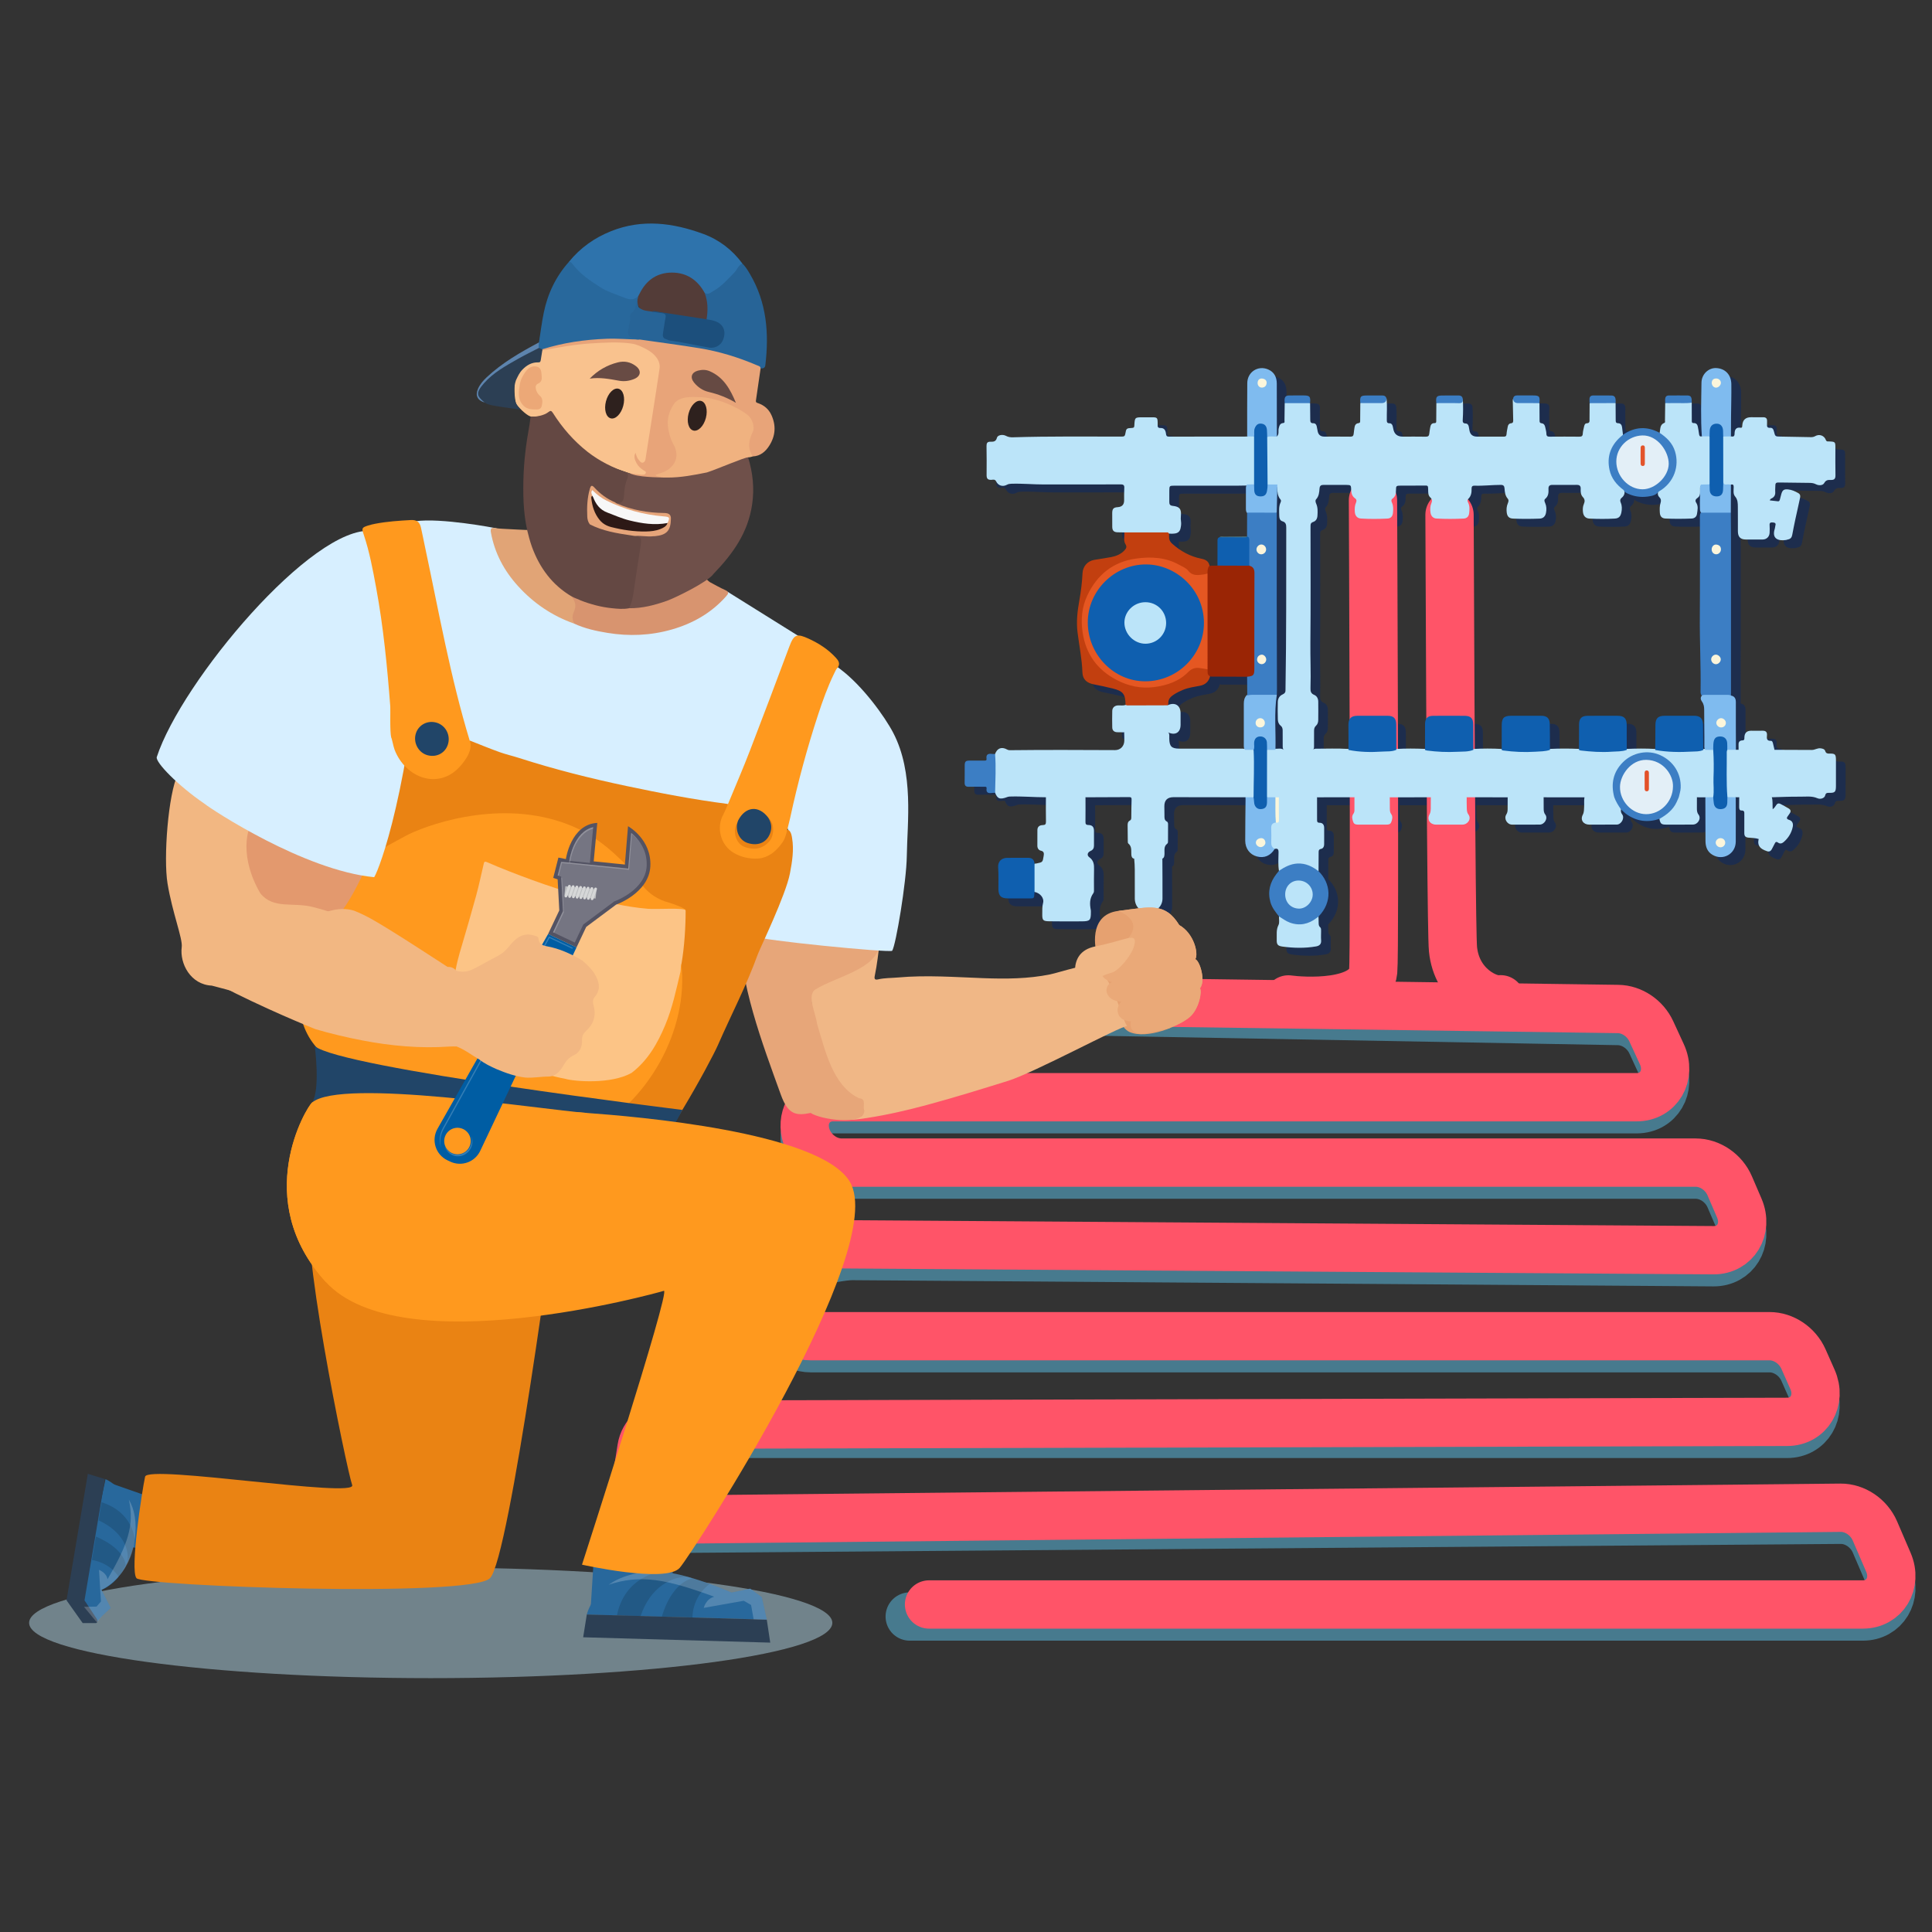 <?xml version="1.0" encoding="UTF-8"?>
<svg xmlns="http://www.w3.org/2000/svg" width="200" height="200" viewBox="0 0 200 200">
  <rect x="0" y="0" width="200" height="200" fill="#333333" stroke="none"/>
  <defs>
    <style>
      .cls-1 {
        fill: #7fbbef;
      }

      .cls-1, .cls-2, .cls-3, .cls-4, .cls-5, .cls-6, .cls-7, .cls-8, .cls-9, .cls-10, .cls-11, .cls-12, .cls-13, .cls-14, .cls-15, .cls-16, .cls-17, .cls-18, .cls-19, .cls-20, .cls-21, .cls-22, .cls-23, .cls-24, .cls-25, .cls-26, .cls-27, .cls-28, .cls-29, .cls-30, .cls-31, .cls-32, .cls-33, .cls-34, .cls-35, .cls-36, .cls-37, .cls-38, .cls-39, .cls-40, .cls-41, .cls-42, .cls-43, .cls-44, .cls-45, .cls-46, .cls-47, .cls-48, .cls-49, .cls-50, .cls-51, .cls-52, .cls-53, .cls-54, .cls-55, .cls-56, .cls-57, .cls-58 {
        stroke-width: 0px;
      }

      .cls-2 {
        fill: #535363;
      }

      .cls-3 {
        fill: #e6a170;
      }

      .cls-4 {
        fill: #e55722;
      }

      .cls-5 {
        fill: #f9c28e;
      }

      .cls-59 {
        opacity: .6;
        stroke: #56aacc;
      }

      .cls-59, .cls-60 {
        fill: none;
        stroke-linecap: round;
        stroke-miterlimit: 10;
        stroke-width: 5px;
      }

      .cls-6 {
        fill: #fcc486;
      }

      .cls-7 {
        fill: #2d1916;
      }

      .cls-8 {
        fill: #faf6da;
      }

      .cls-9 {
        fill: #fbf5db;
      }

      .cls-10 {
        fill: #fbf4da;
      }

      .cls-11 {
        fill: #f0b786;
      }

      .cls-12 {
        fill: #28689c;
      }

      .cls-13 {
        fill: #e8a479;
      }

      .cls-61 {
        isolation: isolate;
      }

      .cls-14 {
        fill: #9a2505;
      }

      .cls-15 {
        fill: #f7f7f7;
      }

      .cls-16 {
        fill: #214568;
      }

      .cls-17 {
        fill: #e6a57a;
      }

      .cls-18 {
        fill: #1c4f7c;
      }

      .cls-19 {
        fill: #005da3;
      }

      .cls-20 {
        fill: #eca877;
      }

      .cls-21 {
        fill: #e3996e;
      }

      .cls-22 {
        fill: #d8946f;
      }

      .cls-23 {
        fill: #fcf6dc;
      }

      .cls-24 {
        fill: #ea8313;
      }

      .cls-25 {
        fill: #5d84ae;
      }

      .cls-26 {
        fill: #6f504a;
      }

      .cls-27 {
        fill: #c23f0f;
      }

      .cls-28 {
        fill: #533c38;
      }

      .cls-29 {
        fill: #eaa978;
      }

      .cls-30 {
        fill: #e3542b;
      }

      .cls-31 {
        fill: #276497;
      }

      .cls-32 {
        fill: #e1a476;
      }

      .cls-33 {
        fill: #bbe4f9;
      }

      .cls-34 {
        fill: #e3eff7;
      }

      .cls-35 {
        fill: #e35129;
      }

      .cls-36 {
        fill: #644843;
      }

      .cls-37 {
        fill: #537e8a;
      }

      .cls-38 {
        fill: #faf4da;
      }

      .cls-39 {
        fill: #bcbec0;
      }

      .cls-40 {
        fill: #d6d7d8;
      }

      .cls-41 {
        fill: #092868;
      }

      .cls-41, .cls-46 {
        mix-blend-mode: multiply;
        opacity: .5;
      }

      .cls-42 {
        fill: #3c7ec4;
      }

      .cls-43 {
        fill: #664a43;
      }

      .cls-44 {
        fill: #ff991e;
      }

      .cls-45 {
        fill: #fcf6db;
      }

      .cls-46 {
        fill: #b1d4e5;
      }

      .cls-47 {
        opacity: .15;
      }

      .cls-48 {
        fill: #e7a679;
      }

      .cls-49 {
        fill: #684b44;
      }

      .cls-50 {
        fill: #f0b280;
      }

      .cls-51 {
        fill: #2e211e;
      }

      .cls-52 {
        fill: #f2b782;
      }

      .cls-53 {
        fill: #fbf6db;
      }

      .cls-54 {
        fill: #2e73ac;
      }

      .cls-55 {
        fill: #d7efff;
      }

      .cls-60 {
        stroke: #ff5468;
      }

      .cls-56 {
        fill: #fff;
        opacity: .2;
      }

      .cls-57 {
        fill: #0f5faf;
      }

      .cls-58 {
        fill: #2c3f54;
      }
    </style>
  </defs>
  <g class="cls-61">
    <g id="Illustration">
      <path class="cls-59" d="m106.193,104.586l61.31,1.109c1.431.019,2.811.947,3.441,2.314l1.091,2.366c1.01,2.191-.313,4.454-2.604,4.454h-83.187c-1.854,0-3.159,1.515-2.915,3.384l0.0 0c.244,1.869,1.944,3.384,3.797,3.384h88.41c1.48,0,2.912.977,3.526,2.405l.99,2.301c.939,2.182-.405,4.38-2.668,4.363l-89.135-.643c-1.865-.013-8.715,1.506-8.47,3.384l.362,2.776c.244,1.869,1.944,3.384,3.797,3.384h99.248c1.464,0,2.884.957,3.509,2.365l.932,2.1c.967,2.181-.358,4.403-2.627,4.403h-115.687c-1.493,0-2.677.994-2.905,2.44l-.482,3.058c-.343,2.177,1.571,4.347,3.816,4.328l120.797-.935c1.488-.013,2.936.966,3.555,2.405l1.396,3.246c.935,2.173-.393,4.363-2.644,4.363h-98.671"/>
      <path class="cls-60" d="m109.875,103.647l57.627.803c1.431.019,2.811.947,3.441,2.314l1.091,2.366c1.01,2.191-.313,4.454-2.604,4.454h-83.187c-1.854,0-3.159,1.515-2.915,3.384l0.0 0c.244,1.869,1.944,3.384,3.797,3.384h88.41c1.48,0,2.912.977,3.526,2.405l.99,2.301c.939,2.182-.405,4.38-2.668,4.363l-94.666-.643c-1.865-.013-3.184,1.506-2.939,3.384l.362,2.776c.244,1.869,1.944,3.384,3.797,3.384h99.248c1.464,0,2.884.957,3.509,2.365l.932,2.1c.967,2.181-.358,4.403-2.627,4.403l-115.687.289c-1.493,0-2.677.994-2.905,2.44l-.482,3.058c-.343,2.177,1.571,4.347,3.816,4.328l120.797-1.225c1.488-.013,2.936.966,3.555,2.405l1.396,3.246c.935,2.173-.393,4.363-2.644,4.363h-96.671"/>
      <path class="cls-46" d="m86.163,167.997c0,3.161-18.614,5.724-41.575,5.724-22.961,0-41.575-2.563-41.575-5.724,0-3.162,18.614-5.725,41.575-5.725,22.961,0,41.575,2.563,41.575,5.725Z"/>
      <g>
        <path class="cls-41" d="m190.386,78.842c-.221.005-.358-.032-.434-.264-.067-.204-.252-.249-.464-.282-.335-.051-.603.169-.917.168-1.29-.003-2.579-.01-3.869-.015-.05-.212-.097-.424-.149-.636-.032-.132-.076-.3-.226-.294-.451.02-.432-.265-.405-.568.031-.343-.126-.489-.467-.479-.388.011-.776.003-1.163.001q-.685-.003-.706.678c-.004.145.023.316-.191.321-.368.009-.437.23-.415.536.01.145.001.291.001.436-.091-.001-.183-.001-.274-.002-.004-1.644-.015-3.287-.008-4.931.002-.375-.131-.605-.503-.683h0c.001-5.433.002-10.866.001-16.299-0-.877-.012-1.753-.019-2.63.003-.968.006-1.937.009-2.905h0c.194-.045.291.002.292.231.001.338-.083.729.142.992.289.337.283.706.288,1.087.01.84.001,1.68.005,2.521.003.589.265.853.841.854.572.002,1.145.005,1.717-.001.419-.004.708-.285.726-.705.011-.255.019-.513-.001-.767-.02-.252.081-.313.314-.294.217.018.364.055.284.322-.031.104-.027.218-.06.321-.345,1.054.376,1.296,1.159,1.173.072-.011.139-.045.211-.058.263-.049.387-.211.434-.469.1-.55.212-1.098.329-1.644.145-.678.306-1.352.446-2.03.047-.229.141-.489-.145-.651-.33-.187-.672-.348-1.056-.383-.438-.04-.586.067-.708.493-.05.175-.09.353-.138.529-.029.107-.06.222-.208.207-.278-.028-.556-.062-.843-.094.044-.129.103-.168.172-.198.308-.138.421-.381.391-.71-.012-.133.002-.268.004-.402.01-.554.01-.549.578-.539.985.017,1.97.029,2.956.037.234.002.45.026.667.138.308.159.719.142.867-.122.193-.343.429-.327.711-.32.345.009.46-.143.453-.488-.02-.949-.008-1.899-.007-2.849,0-.604-.02-.622-.64-.65-.132-.006-.274.046-.351-.161-.169-.454-.672-.632-1.093-.392-.149.085-.289.111-.447.108-1.046-.02-2.093-.043-3.139-.058-.553-.008-.559-0-.69-.527-.055-.222-.141-.403-.402-.382-.274.021-.339-.113-.315-.35.011-.109-.004-.219.003-.329.018-.299-.127-.419-.417-.414-.414.007-.828-0-1.242-.001q-.846-.002-.906.839c-.009.124.002.275-.178.248-.505-.076-.615.241-.621.629-.005.295-.157.309-.375.265h0c.002-.658.002-1.315.008-1.973.011-1.144.046-2.289.032-3.433-.013-.986-.648-1.628-1.577-1.665-.785-.031-1.504.631-1.515,1.514-.023,1.85-.088,3.701.037,5.55h0c-.226.063-.267-.074-.29-.254-.033-.252-.079-.503-.126-.753-.041-.216-.172-.366-.394-.359-.242.007-.23-.119-.228-.293.006-.608-.003-1.216-.006-1.823.021-.56-.076-.737-.448-.743-.642-.01-1.284 0-1.926.001-.238 0-.358.132-.378.354-.013.143.003.289.006.434h0c-.008.592-.014,1.183-.025,1.774-.002.093.043.231-.055.268-.505.19-.403.658-.499,1.036-1.306-.712-2.571-.641-3.796.201,0-0.0 0-0.0 0-0-.03-.253-.063-.506-.091-.76-.027-.247-.146-.431-.404-.437-.251-.006-.26-.139-.259-.329.003-.584-.006-1.168-.01-1.752.043-.574-.06-.779-.435-.787-.631-.013-1.263-.003-1.894-.002-.237 0-.361.126-.372.356-.007.145.007.29.011.435h0c-.004.548-.012,1.095-.01,1.643.001.223.038.433-.302.444-.174.006-.234.194-.267.354-.049.238-.118.476-.129.717-.013.261-.128.315-.365.313-1.011-.01-2.022-.009-3.033-.001-.226.002-.363-.027-.368-.305-.004-.228-.08-.454-.122-.681-.039-.212-.148-.375-.367-.399-.205-.023-.218-.133-.218-.297.002-.597-.006-1.193-.01-1.79.068-.715-.007-.797-.722-.796-.52.001-1.039.006-1.559-.002-.239-.004-.398.077-.444.324v.001s-0-0-0-0c-.069.164-.035.336-.032.504.009.571.02,1.142.037,1.713.005.184.001.324-.246.346-.182.016-.29.161-.32.351-.04.252-.108.502-.121.755-.012.232-.114.276-.319.274-.912-.008-1.825-.003-2.738-.003q-.678-.001-.787-.66c-.02-.12-.041-.24-.063-.359-.034-.184-.129-.334-.325-.34-.326-.009-.317-.198-.301-.441.042-.651.043-1.303.012-1.954.002-.036 0-.076-.005-.12-.029-.287-.203-.389-.474-.386-.523.006-1.045.007-1.568.005-.677-.002-.774.106-.698.79h0c-.004.596-.009,1.192-.013,1.788-.001.132.028.281-.184.278-.317-.004-.407.211-.445.473-.03.204-.073.407-.09.613-.02.241-.128.323-.374.319-.791-.015-1.582-.007-2.373-.006q-.855.001-.986-.835c-.013-.084-.035-.166-.054-.249-.04-.173-.152-.302-.323-.298-.295.006-.285-.166-.288-.376-.011-.728.054-1.456-.028-2.183-.061-.241-.226-.321-.462-.318-.51.006-1.02.002-1.53.003-.697 0-.772.082-.721.785h0c-.005.596-.011,1.191-.016,1.787-.001.132.023.268-.18.291-.276.031-.379.23-.411.482-.025.205-.063.408-.08.613-.019.221-.112.307-.348.303-.9-.013-1.8-.005-2.7-.005q-.595 0-.69-.604c-.025-.156-.058-.31-.089-.465-.038-.19-.159-.321-.348-.315-.28.01-.318-.148-.32-.364-.003-.571-.01-1.142-.016-1.714.062-.708-.024-.803-.73-.802-.472 0-.944-.004-1.416.003-.367.005-.492.137-.498.51-.002.096.01.193.016.289h0c-.007.592-.011,1.184-.023,1.776-.002.106.062.262-.133.28-.339.031-.389.267-.463.548-.073.278.068.605-.19.836h0c-.002-.28-.004-.56-.004-.84-.001-1.547.003-3.093-.006-4.64-.004-.662-.274-1.192-.904-1.457-1.052-.442-2.141.273-2.152,1.42-.018,1.839-.008,3.678-.01,5.516-.024.005-.048.013-.072.013-2.679.002-5.357.002-8.036.008-.206 0-.274-.083-.295-.275-.037-.338-.155-.634-.569-.618-.26.01-.313-.117-.295-.334.007-.085 0-.17-.002-.256-.01-.462-.065-.515-.542-.519-.316-.002-.633.001-.95 0-.871-.001-.876-.002-.922.861-.009.165-.046.23-.226.24-.594.034-.61.039-.707.6-.039.225-.113.296-.342.296-3.76.004-7.521-.044-11.281.074-.258.008-.496-.022-.736-.15-.344-.183-.861-.087-.933.198-.102.404-.366.42-.669.411-.323-.01-.413.143-.408.447.016.998.019,1.997.008,2.995-.004.348.094.516.478.504.159-.005.384-.094.507.158.219.448.684.591,1.121.351.148-.082.29-.1.45-.105,1.132-.038,2.26.075,3.391.074,2.642-.002,5.284.005,7.926-.008.31-.001.399.091.38.39-.026.425-.013.852-.016,1.278q-.004.646-.662.689c-.442.029-.571.169-.571.619-0.0.475-.004.95.003,1.424.005.391.165.547.558.56.231.008.462.008.693.012h0c.025.409-.115.854.113,1.217.169.27.08.434-.076.61-.372.418-.867.622-1.4.726-.585.114-1.177.189-1.764.291-.687.12-1.168.67-1.202,1.359-.048.961-.163,1.914-.335,2.861-.198,1.092-.322,2.187-.181,3.303.175,1.375.457,2.735.503,4.128.024.713.454,1.095,1.174,1.233.656.126,1.31.267,1.959.427,1.085.267,1.322.582,1.33,1.7v0-0c-.258.103-.527.033-.791.05-.34.022-.574.229-.582.57-.014.569-.012,1.14-.001,1.709.006.317.192.485.508.497.242.009.485.007.727.01h0c.006.292.022.585.015.877-.014.569-.409.968-.97.965-3.63-.017-7.26-.033-10.89.009-.101.001-.181-.02-.273-.07-.572-.316-1.025-.144-1.249.463h0c-.109-.003-.22.004-.328-.01-.384-.049-.621.053-.556.502.031.214-.128.189-.261.189-.499.001-.998-0-1.497.003-.398.003-.495.093-.5.492-.008.596.007,1.193-.008,1.789-.008.318.123.437.434.429.523-.012,1.047-.004,1.57-.002.128 0.0.297-.036.267.183-.057.42.168.505.52.46.12-.015.242-.012.364-.018h0c.246.599.461.75,1.298.426.087-.034.188-.037.283-.039,1.227-.037,2.451.077,3.677.076v0h0c-0.0.838-.013,1.677.005,2.515.006.267-.068.36-.338.365-.309.006-.544.152-.549.504-.008.547-.003,1.094-.003,1.64-0.0.251.141.456.352.501.369.08.337.311.296.567-.098.628-.101.628-.726.755-.071.014-.144.02-.217.03q-.043-.611-.65-.61c-.731.001-1.462-.006-2.192.003-.593.007-.965.392-.923.98.053.755.02,1.509.027,2.263.007.681.266.948.95.953.755.005,1.51.002,2.265.004.467.001.486-.016.506-.491.002-.061.012-.121.018-.181.56.101,1.022.617.884,1.142-.103.393-.075.766-.083,1.147-.013.642.081.74.721.748,1.131.014,2.263.019,3.394.007.822-.009.916-.118.918-.926 0-.085.007-.172-.01-.255-.12-.607-.132-1.194.26-1.726.089-.12.069-.28.07-.426 0-.681-.012-1.363.007-2.043.014-.493-.027-.925-.484-1.254-.289-.208-.198-.519.136-.663.241-.104.343-.289.341-.548-.004-.511.005-1.022-0-1.533-.004-.394-.172-.592-.573-.599-.275-.005-.311-.115-.308-.35.012-.839.004-1.679.003-2.518,1.51-.005,3.02-.007,4.529-.019.198-.002.248.067.242.252-.018.621-.024,1.242-.03,1.863-.001.128-.013.246-.142.31-.207.104-.24.288-.238.493.006.524.007,1.047.016,1.571.002.107-.008.262.055.313.395.321.284.767.315,1.174.016.205.077.354.294.401.08.752.062,1.506.062,2.26,0,.621-.003,1.242.001,1.862.005.809.563,1.401,1.322,1.409.88.01,1.541-.578,1.545-1.406.006-1.375-.007-2.751-.012-4.126h0c.21-.106.213-.302.223-.5.02-.372-.099-.778.289-1.06.091-.066.074-.225.074-.348.002-.523.003-1.045.006-1.568.001-.137.009-.298-.117-.364-.288-.152-.257-.404-.256-.658 0-.304-.008-.608-.013-.911q-.014-.961.955-.96c.073,0,.146-0.0.219,0,2.407.004,4.814.008,7.221.012q0.0 0.0 0.0 0c.003.073.009.146.009.218-.012,1.422-.037,2.844-.034,4.265.001.823.476,1.444,1.197,1.64.769.208,1.421-.066,1.856-.78h0c.296-.073.398.025.396.344-.004.641-.063,1.285.044,1.923-.09.113-.181.225-.269.339-.671.867-.917,1.82-.617,2.898.161.579.526,1.026.886,1.481-.01.303.075.653-.05.898-.251.493-.166.993-.182,1.492-.016.51.085.669.59.738,1.158.158,2.322.184,3.481-.016.361-.062.56-.246.525-.648-.026-.301-.005-.607-.004-.911.001-.147.016-.323-.089-.417-.185-.167-.162-.365-.165-.569-.003-.182-.009-.364-.014-.546,1.482-1.519,1.263-3.471.007-4.698h-0s0-0.0 0-0c.004-.631.011-1.262.009-1.893-.001-.201-.018-.365.262-.419.188-.036.308-.223.308-.446,0-.583.01-1.165.002-1.748-.004-.291-.156-.507-.459-.507-.278 0-.276-.144-.275-.343.004-.765-.001-1.529-.002-2.294,1.29-.001,2.58-.002,3.87-.003-.001.45,0,.899-.002,1.349-.001.141-.029.251-.124.386-.173.248-.102.559.003.835.095.249.314.265.545.265.936-.004,1.871-.001,2.807-.001.22-0.0.456.016.567-.23.125-.275.185-.618.023-.837-.153-.207-.15-.389-.155-.596-.009-.389-.005-.778-.007-1.166,1.416-0,2.832-.001,4.248-.001-.001.388.003.777-.006,1.165-.005.209-.014.398-.128.611-.29.54.061,1.053.669,1.054.91.001,1.821.001,2.731 0.0.564-0.0.956-.596.629-1.044-.187-.255-.161-.483-.173-.732-.016-.351-.006-.704-.008-1.056,1.414.001,2.828.002,4.242.004-.001.401 0.0.802-.003,1.203-.002.2-.013.375-.137.572-.282.448.087,1.052.605,1.053.948.002,1.897.004,2.845-.003.503-.004.889-.641.585-1.039-.175-.229-.162-.43-.167-.658-.01-.377-.004-.754-.005-1.13,1.409.002,2.818.003,4.227.005h0c-.061.325-.015.654-.035.981-.017.279.006.541-.143.829-.281.543.07,1.017.678,1.017.947 0,1.894.004,2.842-.004.47-.004.848-.68.562-1.055-.14-.184-.146-.333-.126-.522q0,0,0.0 0c.2.175.386.369.602.521,1.044.732,2.176.863,3.379.467.103.507.195.591.698.593.924.003,1.848.004,2.772-.006.518-.005.888-.623.579-1.033-.173-.229-.164-.432-.168-.662-.006-.377 0-.754.002-1.13.292.001.583.001.875.002.004,1.508.006,3.015.013,4.523.002.593.183,1.107.717,1.427,1.091.654,2.41-.085,2.417-1.359.008-1.532 0-3.064-.001-4.596.119.002.237.004.356.006-.001.341-.002.681-.005,1.022-.002.173.037.351.236.345.324-.009.3.189.298.402-.003.645.001,1.289-.001,1.934-.001.283.09.437.413.472.358.039.728.026,1.078.144q-.217.818.588,1.157c.089.038.18.073.272.105.219.077.382.001.49-.195.106-.192.209-.385.302-.582.081-.17.161-.248.351-.112.205.148.408.094.595-.07.482-.423.803-.943.929-1.572.064-.319-.034-.607-.364-.707-.343-.105-.266-.252-.109-.45.053-.067.094-.142.145-.21.157-.206.134-.389-.088-.522-.281-.168-.569-.326-.859-.477-.177-.093-.334-.046-.439.125-.093.15-.188.294-.365.428-.032-.449.025-.852-.087-1.241.973-.024,1.946-.074,2.918-.061.599.008,1.207-.098,1.799.16.34.148.745-.02.804-.286.059-.266.199-.273.411-.27.601.01.7-.09.704-.694.005-.9.005-1.801.001-2.701-.003-.6-.08-.682-.675-.668Zm-13.388-27.511c-0-.01.002-.018.003-.028,0,.107-.002.214-.003.321 0-.098.002-.196.001-.293Zm-43.438,1.213c.066.076.05.187.007.28-.216.464-.147.955-.142,1.44.003.235.092.456.324.526.362.108.401.35.401.671-.008,5.565.016,11.13-.078,16.695-0.0.024-.002.049-0.0.073.018.232-.068.384-.294.483-.332.145-.494.424-.502.785-.013.597-.017,1.194.002,1.79.008.251.076.489.282.65.174.136.218.308.219.512.002.512-.004,1.023.003,1.535.002.151-.008.308.073.44-.258-.15-.542-.079-.817-.078.046-1.863-.151-3.731.138-5.588h0c.005-.17.015-.34.015-.511-.007-3.009-.019-6.017-.023-9.026-.004-3.106-0-6.212-0-9.318.018-.793.036-1.586.055-2.378.02.366.075.72.336,1.02Zm-10.3,2.262c-.027-.181-.032-.362-.014-.546.072-.736-.118-.988-.845-1.066-.268-.029-.356-.146-.353-.396.005-.402-.002-.804.002-1.206.004-.463.027-.487.506-.488,1.194-.004,2.387.002,3.581-.002,1.298-.005,2.595.018,3.893-.013-.051.105-.05.225-.051.342-.006.681-.006,1.362 0,2.043.001.158.004.318.114.45.003.002.007.004.01.006-.002.813-.003,1.626-.005,2.44-.789.005-1.578.007-2.367.018-.165.002-.341-.059-.494.055-.224.085-.198.279-.198.46-.002.826-.002,1.652-.003,2.478h0c-.27.042-.546-.029-.814.039-.09-.432-.322-.645-.85-.75-1.165-.232-2.164-.783-3.041-1.572-.201-.181-.308-.398-.305-.674.001-.119.019-.246-.027-.358.211.013.422.017.631-.012.31-.042.511-.21.58-.523.052-.239.088-.48.051-.725Zm-.168,23.522c-.811-.001-1.03-.23-1.045-1.044-.004-.21.04-.433-.079-.623.716.314,1.243-.013,1.249-.793.004-.413.006-.826-.001-1.238-.013-.793-.602-1.142-1.327-.796.04-.057.058-.126.055-.198-.019-.455.255-.705.6-.924.299-.19.611-.344.939-.477.558-.225,1.148-.304,1.731-.415.559-.106.909-.425,1.055-.973-.002-.004-.003-.008-.004-.012.136.052.281.034.422.035,1.139.006,2.279.009,3.418.013.005.624.01,1.247.015,1.871-.016.01-.033.017-.048.029-.255.248-.311.567-.312.901-.005,1.429-.004,2.858-0,4.288 0.0.126-.002.254.052.367-.134-.011-.269-.012-.404-.012-2.106 0-4.211.002-6.317-.001Zm10.177,7.13c-.003.134.026.295-.104.378.004-.026.006-.053.005-.081-.02-.686.003-1.372-.015-2.057-.002-.079-.013-.157-.046-.227.07.004.141.005.211.002-.053.117-.042.25-.044.378-.006.536.006,1.072-.007,1.607Zm28.215-7.103c-.011.002-.021.003-.032.004-.004-.856 0-1.712-.017-2.568-.012-.606-.283-.863-.883-.865-1.035-.005-2.071-.001-3.106 0-.767.001-.987.232-.985,1.011.002.808-.001,1.615-.003,2.423-.979-.055-1.957-.053-2.936.002-0,0-0,0-.001 0-.004-.843-.01-1.686-.012-2.53-.001-.628-.244-.896-.873-.902-1.095-.01-2.19-.009-3.285,0-.581.005-.826.273-.828.869-.003.852-.003,1.705-.004,2.557-.005-.001-.01-.001-.015-.002-.983-.043-1.966-.05-2.948.007-.003 0-.005.001-.008.001-.004-.846-.006-1.692-.012-2.538-.004-.627-.26-.895-.879-.898-1.047-.006-2.094-.006-3.141.001-.666.004-.933.304-.925.98.009.817.005,1.635.006,2.452-0-0-.001-0-.001-0-1.129-.069-2.259-.026-3.388-.023-.087 0-.169.022-.241.069.069-.128.058-.277.06-.419.007-.499.002-.999.003-1.498 0-.201.032-.383.194-.528.174-.155.235-.365.238-.593.009-.633.007-1.267.001-1.9-.003-.322-.136-.59-.427-.71-.342-.141-.386-.384-.376-.699.052-1.581-.028-3.161-.011-4.743.042-3.897.014-7.794.014-11.692,0-.134.003-.268.003-.402 0-.179.069-.296.249-.353.325-.102.447-.358.466-.673.024-.414.044-.828-.13-1.223-.065-.147-.12-.337-.011-.455.301-.326.324-.728.356-1.125.023-.287.16-.37.422-.369.792.005,1.583-.002,2.375.004.435.003.465.033.48.487.012.356.079.679.394.897.172.119.183.276.104.45-.135.299-.145.614-.126.932.025.414.238.687.641.713.911.058,1.826.049,2.738.003.343-.017.533-.224.569-.563.038-.363.061-.73-.098-1.078-.07-.152-.108-.309.056-.426.303-.217.358-.526.359-.871.001-.448.028-.468.483-.472.804-.007,1.608.007,2.412-.007.42-.007.425-.006.435.419.007.293-.018.599.227.817.199.177.205.365.107.59-.136.312-.135.643-.091.971.048.354.265.597.62.617.936.054,1.875.048,2.811.003.342-.017.534-.222.572-.561.04-.362.068-.73-.103-1.076-.062-.125-.12-.277-.012-.377.329-.306.375-.692.365-1.104-.005-.196.098-.295.292-.288.914.036,1.824-.08,2.737-.081.265-0.0.364.11.382.367.026.376.063.753.331,1.06.129.148.075.325.008.485-.126.301-.152.614-.114.932.05.42.233.626.656.646.912.042,1.827.036,2.739.003.384-.014.601-.228.673-.605.065-.34.057-.678-.086-1.004-.065-.148-.136-.324.008-.442.341-.278.35-.649.334-1.031-.013-.294.115-.413.41-.411.84.006,1.681.008,2.521-.001.302-.003.416.123.404.414-.013.307.001.618.231.858.208.217.212.447.098.705-.117.264-.127.544-.097.826.044.41.271.669.675.688.876.042,1.754.047,2.629-.003.415-.024.594-.228.676-.641.068-.341.075-.68-.065-1.005-.088-.204-.072-.369.11-.518.205-.167.301-.385.28-.644.089.109.221.169.351.229.657.303,1.351.396,2.06.3.383-.052.78-.122,1.058-.434-.039.194.005.37.147.509.17.167.192.357.122.569-.108.332-.095.673-.078,1.013.02.386.2.601.582.619.899.042,1.8.036,2.7.002.296-.011.521-.176.565-.479.056-.391.162-.793-.085-1.17-.122-.185-.071-.347.113-.467.177-.116.264-.274.288-.463-.013.537-.031,1.074-.01,1.611.005.121.018.243.112.332-.005.004-.01.007-.014.011-.141.208-.105.446-.105.674-.003,3.374.019,6.749-.008,10.123-.02,2.546.117,5.089.082,7.634-.002.169-.008.343.097.493.01.011.022.017.033.025-.181.211-.122.434.015.625.19.265.228.552.226.863-.006,1.217.029,2.433.018,3.65-.001.128-.016.262.04.378-.052.002-.104.008-.155.019-.007-.844-.01-1.688-.024-2.531-.011-.636-.295-.916-.917-.917-1.021-.002-2.042-.003-3.063.003-.686.004-.941.267-.946.955-.007.828-.013,1.655-.019,2.483-.01-.001-.02-.002-.03-.004-.957-.058-1.915-.046-2.873-.005-.016.003-.032.004-.048.007-.001-.819-.005-1.638-.002-2.456.002-.704-.257-.977-.957-.979-1.021-.003-2.043-.002-3.064.002-.646.002-.909.263-.913.905-.005.841-.006,1.682-.008,2.523-.007-.001-.014-.002-.021-.003-.984-.045-1.969-.044-2.953.001Z"/>
        <path class="cls-60" d="m150.054,53.295q.165,43.046.359,44.966c.39,3.853,3.686,5.373,4.934,5.185"/>
        <path class="cls-60" d="m142.129,51.795s.22,46.874.025,48.719c-.39,3.699-7.534,3.127-8.782,2.947"/>
        <g>
          <path class="cls-33" d="m132.183,45.176c.258-.231.117-.559.19-.836.074-.28.123-.516.463-.548.195-.018.131-.174.133-.28.012-.592.016-1.184.023-1.776.101-.106.235-.12.369-.122.629-.009,1.259-.009,1.888-0.0.136.002.264.031.372.122.005.571.012,1.143.016,1.714.001.216.04.374.32.364.189-.007.309.125.348.315.031.155.064.309.089.465q.097.603.69.604c.9-0,1.8-.008,2.7.005.235.003.329-.082.348-.303.018-.205.055-.409.08-.613.031-.252.134-.451.411-.482.203-.023.179-.158.18-.291.006-.596.011-1.191.016-1.787.129-.119.291-.105.447-.107.484-.005.968-.016,1.452.003.342.013.643-.019.815-.365.082.726.017,1.455.028,2.183.003.21-.007.382.288.376.172-.004.283.125.323.298.019.083.041.166.054.249q.132.837.986.835c.791-.001,1.582-.009,2.373.006.246.005.354-.078.374-.319.017-.205.06-.408.09-.613.038-.262.129-.477.445-.473.212.002.183-.146.184-.278.005-.596.009-1.192.013-1.788.137-.137.314-.113.481-.115.498-.006.997-.013,1.495.002.305.009.574-.029.764-.297.038.692.037,1.384-.007,2.075-.016.243-.024.432.301.441.197.005.291.155.325.34.022.119.043.239.063.359q.109.658.787.66c.913.001,1.825-.005,2.738.003.205.002.307-.043.319-.274.013-.253.08-.503.121-.755.03-.189.138-.334.32-.351.247-.022.251-.162.246-.346-.017-.571-.028-1.142-.037-1.713-.003-.168-.036-.34.032-.504.171.353.48.374.82.362.473-.016.947-.007,1.421-.003.169.001.343-.012.484.114.004.597.012,1.193.01,1.79-.001.163.013.274.218.297.219.024.328.187.367.399.042.227.118.453.122.681.005.278.143.307.368.305,1.011-.008,2.022-.01,3.033.001.237.002.352-.051.365-.313.012-.24.081-.479.13-.717.033-.16.093-.348.267-.354.34-.011.303-.222.302-.444-.002-.548.006-1.095.01-1.643.117-.103.261-.118.406-.12.626-.006,1.252-.006,1.878 0.0.144.002.292.003.405.117.004.584.013,1.168.01,1.752-.001.189.008.323.259.329.258.006.377.19.404.437.028.253.06.506.091.76-.041.238-.242.356-.392.508-1.13,1.146-1.309,2.798-.443,4.14.193.3.461.53.719.77.116.108.242.206.269.377.047.291-.05.532-.273.715-.182.149-.198.314-.11.518.14.325.133.664.065,1.005-.082.413-.26.617-.676.641-.875.05-1.753.045-2.629.003-.404-.019-.631-.279-.675-.688-.03-.281-.02-.562.097-.826.114-.258.11-.488-.098-.705-.23-.24-.244-.55-.231-.858.012-.291-.102-.418-.404-.414-.84.009-1.681.007-2.521.001-.295-.002-.423.117-.41.411.016.382.006.753-.334,1.031-.144.118-.074.294-.008.442.143.325.151.664.086,1.004-.072.377-.289.591-.673.605-.913.033-1.827.039-2.739-.003-.423-.02-.606-.226-.656-.646-.038-.319-.013-.631.114-.932.067-.16.121-.337-.008-.485-.268-.308-.305-.684-.331-1.06-.018-.256-.117-.367-.382-.367-.913.001-1.823.117-2.737.081-.194-.008-.297.092-.292.288.011.412-.036.798-.365,1.104-.108.1-.049.252.012.377.17.345.143.713.103,1.076-.038.339-.23.544-.572.561-.937.045-1.875.051-2.811-.003-.355-.02-.572-.263-.62-.617-.045-.328-.045-.659.091-.971.098-.224.092-.413-.107-.59-.245-.218-.22-.525-.227-.817-.01-.425-.015-.427-.435-.419-.804.014-1.608 0-2.412.007-.455.004-.482.024-.483.472-.001.345-.055.653-.359.871-.164.117-.126.274-.056.426.159.348.136.715.098,1.078-.036.339-.226.546-.569.563-.912.046-1.827.054-2.738-.003-.403-.026-.616-.298-.641-.713-.019-.318-.009-.633.126-.932.079-.174.067-.331-.104-.45-.315-.218-.382-.541-.394-.897-.015-.455-.045-.484-.48-.487-.792-.006-1.583.002-2.375-.004-.263-.002-.399.081-.422.369-.032.397-.055.799-.356,1.125-.109.118-.054.308.011.455.175.395.154.809.13,1.223-.018.315-.141.571-.466.673-.181.057-.249.174-.249.353-0.0.134-.003.268-.003.402-0,3.897.028,7.795-.014,11.692-.017,1.582.063,3.162.011,4.743-.01.315.034.558.376.699.291.12.424.388.427.71.006.633.008,1.267-.001,1.9-.003.228-.064.438-.238.593-.163.145-.194.327-.194.528-.001.499.004.999-.003,1.498-.002.18.019.37-.131.515-.073.048-.155.074-.24.076-.834.022-1.669.023-2.503-.001-.085-.002-.166-.03-.239-.078-.146-.145-.129-.334-.131-.515-.007-.511-.002-1.023-.003-1.535-.001-.204-.045-.376-.219-.512-.206-.161-.274-.399-.282-.65-.019-.597-.016-1.193-.002-1.79.008-.36.17-.64.502-.785.226-.099.312-.251.294-.483-.002-.024 0-.049 0-.073.094-5.565.07-11.13.078-16.695 0-.322-.039-.564-.401-.671-.232-.069-.321-.29-.324-.526-.006-.485-.075-.976.142-1.44.043-.092.059-.204-.007-.28-.304-.348-.329-.77-.344-1.198-.003-.077-.035-.14-.093-.189-.18-.095-.376-.043-.563-.062-.131-.013-.263-.015-.366-.116-.088-.127-.098-.275-.091-.42.036-.702-.08-1.401-.015-2.106.045-.492.026-.992-.039-1.488-.039-.297-.07-.605.059-.897.344-.284.707-.249,1.079-.064Z"/>
          <path class="cls-33" d="m132.895,77.616c1.003.001,2.007.003,3.01.004.085-.078.189-.114.3-.114,1.13-.003,2.259-.046,3.388.023,1.653.255,3.306.258,4.959.002.983-.057,1.966-.049,2.948-.007,1.672.247,3.345.288,5.018.008.981-.055,1.962-.057,2.943-.001,1.673.258,3.346.261,5.019-.006.984-.045,1.969-.046,2.953-.001,1.671.251,3.342.276,5.013.001.958-.041,1.916-.053,2.873.005,1.51.216,3.024.253,4.543.103.146-.014.285-.061.429-.086.088-.023.178-.026.269-.027.269-.009.543-.066.797.08.182.409.158.85.179,1.279.038.773-.06,1.546-.05,2.32.003.218.016.434.036.651.023.255.027.511-.173.716-.275.117-.547.137-.812-.029-.292-.001-.583-.001-.875-.002-.095.088-.213.115-.335.113-.493-.01-.989.058-1.479-.044-.196-.103-.129-.276-.087-.417.559-1.869-.833-4.094-3.196-4.193-1.575-.065-3.317,1.074-3.484,3.143-.028.351-.01.704.064,1.052.032.149.081.32-.114.415-.745.113-1.494.035-2.24.049-.258.005-.535.07-.769-.113-1.409-.002-2.818-.003-4.227-.005-.126.121-.286.121-.443.122-.944.005-1.889.005-2.833 0-.158-.001-.316-.008-.446-.12-1.414-.001-2.828-.002-4.242-.004-.126.119-.285.122-.443.123-.943.005-1.886.005-2.829-0-.157-.001-.317-.001-.443-.121-1.416 0-2.832.001-4.248.001-.14.124-.313.121-.483.121-.898.003-1.796.003-2.694 0-.17-.001-.342-.002-.482-.124-1.29.001-2.58.002-3.87.003-.107.095-.239.116-.374.116-1.177-.001-2.354.026-3.531-.014-.141.007-.281.015-.422-.002-.304.002-.618.088-.897-.11-.11-.162-.097-.348-.097-.529-.003-1.277-.003-2.554-0-3.832 0-.181-.012-.367.093-.531.277-.212.594-.121.9-.119.298.004.606-.089.883.1Z"/>
          <path class="cls-33" d="m116.391,55.116c-.231-.004-.462-.005-.693-.012-.393-.013-.553-.169-.558-.56-.007-.475-.003-.95-.003-1.424 0-.45.13-.59.571-.619q.657-.043.662-.689c.003-.426-.011-.853.016-1.278.019-.299-.07-.391-.38-.39-2.642.012-5.284.006-7.926.008-1.131.001-2.259-.112-3.391-.074-.16.005-.301.024-.45.105-.437.24-.902.097-1.121-.351-.124-.253-.348-.164-.507-.158-.384.012-.482-.156-.478-.504.011-.998.008-1.997-.008-2.995-.005-.304.085-.457.408-.447.303.009.568-.007.669-.411.072-.285.589-.381.933-.198.24.128.478.158.736.15,3.76-.118,7.52-.07,11.281-.074.229-0.0.303-.07.342-.296.097-.561.112-.567.707-.6.18-.01.217-.076.226-.24.046-.863.051-.862.922-.861.317 0.0.633-.003.95-0.0.477.004.531.057.542.519.002.085.009.171.002.256-.018.217.035.343.295.334.414-.016.532.28.569.618.021.192.089.275.295.275,2.679-.007,5.357-.006,8.036-.008.024-0.0.048-.009.072-.013.251-.173.504-.167.759-.007.106.148.101.32.101.488.003,1.33.003,2.661 0,3.991-0.0.169.005.341-.093.492-.23.19-.499.128-.759.118-1.327.034-2.654.009-3.982.014-1.194.005-2.387-.002-3.581.002-.479.002-.501.025-.506.488-.004.402.003.804-.002,1.206-.003.25.085.367.353.396.727.078.917.33.845,1.066-.018.183-.014.364.014.546.037.245.002.485-.051.725-.069.313-.27.481-.58.523-.242.033-.486.024-.729.005-1.379.04-2.759.015-4.138.013-.135-0-.266-.024-.368-.126Z"/>
          <path class="cls-33" d="m117.411,88.893c-.217-.047-.278-.196-.294-.401-.031-.408.08-.853-.315-1.174-.063-.051-.053-.206-.055-.313-.009-.523-.011-1.047-.016-1.571-.002-.205.031-.389.238-.493.129-.065.14-.183.142-.31.007-.621.012-1.242.03-1.863.005-.185-.045-.254-.242-.252-1.51.012-3.019.014-4.529.019-.152.13-.338.121-.52.121-1.02.003-2.04.003-3.06-0-.181-.001-.368.009-.519-.123-1.226 0-2.45-.114-3.677-.076-.095.003-.196.006-.283.039-.836.323-1.052.173-1.298-.426-.133-.12-.124-.283-.131-.44-.016-.402.025-.801.058-1.201.044-.534-.003-1.068-.051-1.602-.023-.26-.065-.539.118-.774.225-.607.678-.779,1.249-.463.091.05.172.071.272.07,3.63-.042,7.26-.027,10.89-.009.561.003.956-.396.97-.965.007-.292-.009-.584-.015-.877.127-.149.304-.138.472-.138,1.214-.006,2.428-.005,3.642-.001.146.001.292.006.421.089.188.203.131.458.135.696.014.814.234,1.042,1.045,1.044,2.106.003,4.211.001,6.317.001.158-0.0.316-.003.474.016.302-.005.611-.077.897.087.199.328.176.696.183,1.058.024,1.126-.091,2.249-.073,3.375.003.18.014.367-.116.52-.284.142-.565.143-.842-.021-2.407-.004-4.814-.008-7.221-.012-.073-0-.146 0-.219-0q-.969-.001-.955.96c.004.304.013.608.012.911-0.0.254-.031.506.256.658.126.067.118.228.117.364-.004.523-.005,1.045-.006,1.568-0.0.123.017.281-.074.348-.388.282-.269.688-.289,1.06-.011.198-.014.393-.223.5-.115.109-.261.119-.407.12-.701.006-1.402.006-2.103 0-.146-.001-.291-.014-.408-.12Z"/>
          <path class="cls-33" d="m179.187,45.173c.218.045.371.03.375-.265.006-.388.116-.705.621-.629.18.027.169-.124.178-.248q.059-.841.906-.839c.414.001.828.008,1.242.001.289-.005.435.115.417.414-.007.109.008.22-.003.329-.024.237.041.371.315.35.261-.02.347.16.402.382.131.527.137.519.69.527,1.046.015,2.093.038,3.139.058.158.003.298-.023.447-.108.421-.24.924-.062,1.093.392.077.207.219.155.351.161.62.028.64.046.64.65-0.0.95-.013,1.9.007,2.849.007.345-.108.497-.453.488-.282-.008-.518-.023-.711.32-.148.264-.559.281-.867.121-.217-.112-.433-.136-.667-.138-.985-.007-1.97-.02-2.956-.037-.568-.01-.568-.015-.578.539-.002.134-.016.269-.004.402.03.329-.083.571-.391.71-.069.031-.128.07-.172.198.287.032.565.066.843.094.147.015.179-.1.208-.207.048-.176.088-.354.138-.529.121-.426.27-.534.708-.493.383.035.725.196,1.056.383.287.162.192.422.145.651-.139.678-.301,1.352-.446,2.03-.117.547-.228,1.095-.329,1.644-.047.258-.171.42-.434.469-.071.013-.139.047-.211.058-.784.123-1.504-.119-1.159-1.173.034-.103.03-.217.06-.321.08-.267-.067-.305-.284-.322-.233-.019-.334.042-.314.294.02.254.012.511.001.767-.018.419-.307.7-.726.705-.572.006-1.145.003-1.717.001-.576-.002-.838-.265-.841-.854-.004-.84.006-1.68-.005-2.521-.005-.381.001-.75-.288-1.087-.225-.263-.141-.654-.142-.992-0-.228-.098-.276-.292-.23-.497.212-.723.128-.905-.335-.077-.555-.031-1.112-.037-1.669-.008-.811-.004-1.623-.001-2.435.001-.192-.017-.39.104-.562.283-.165.564-.17.844.007Z"/>
          <path class="cls-33" d="m108.272,82.534c1.366.001,2.732.001,4.098.002 0.0.839.008,1.679-.003,2.518-.003.234.033.345.308.35.401.007.569.205.573.599.005.511-.003,1.022 0,1.533.002.259-.099.444-.341.548-.334.144-.425.455-.136.663.457.329.497.761.484,1.254-.019.681-.006,1.362-.007,2.043-0.0.146.019.306-.07.426-.392.532-.38,1.119-.26,1.726.016.082.01.17.01.255-.002.808-.096.918-.918.926-1.131.012-2.263.007-3.394-.007-.64-.008-.733-.106-.721-.748.007-.381-.021-.754.083-1.147.138-.525-.324-1.041-.884-1.142-.149-.061-.118-.197-.118-.309-.001-.736-.006-1.471.002-2.207.002-.144.001-.292.115-.406.072-.01.145-.015.217-.03.625-.126.627-.127.726-.755.04-.256.072-.487-.297-.567-.211-.046-.352-.251-.352-.502 0-.547-.005-1.094.003-1.64.005-.352.241-.499.549-.504.27-.005.343-.097.338-.365-.018-.838-.006-1.677-.005-2.515Z"/>
          <path class="cls-42" d="m179.173,53.07c.007.877.019,1.754.019,2.63.001,5.433-0,10.866-.001,16.299-.06.047-.132.06-.205.06-.869-.007-1.738-.003-2.608-.002-.085 0-.17-.007-.235-.074-.105-.15-.099-.324-.097-.493.035-2.545-.102-5.088-.082-7.634.027-3.374.006-6.748.008-10.123 0-.228-.036-.466.105-.674.14-.121.313-.118.481-.119.713-.005,1.426-.005,2.138-0.0.169.001.341.001.476.132Z"/>
          <path class="cls-33" d="m179.701,77.614c.091.001.183.001.274.002.141-.119.313-.118.482-.119.907-.003,1.813-.001,2.72-.001.185-0.0.362.021.521.124,1.29.005,2.579.011,3.869.015.314.001.582-.219.917-.168.212.032.397.078.464.282.076.232.213.27.434.264.596-.014.673.068.675.668.004.9.004,1.801-.001,2.701-.004.604-.103.704-.704.694-.213-.004-.352.004-.411.27-.059.266-.464.434-.804.286-.592-.258-1.201-.152-1.799-.16-.972-.013-1.945.037-2.918.061-.141.121-.313.123-.484.124-.804.003-1.607.003-2.411 0-.171-.001-.343-.006-.486-.121l-.356-.006c-.298.179-.598.168-.9.008-.166-.351-.167-.734-.173-1.107-.017-1.096-.009-2.192-.004-3.288.001-.203-.025-.422.172-.569.312-.104.621-.13.922.039Z"/>
          <path class="cls-27" d="m116.391,55.116c1.506-.001,3.012-.001,4.518-.002.149.133.115.313.113.479-.003.276.104.494.305.674.876.789,1.875,1.34,3.041,1.572.548.109.778.331.861.798-.079.238-.084.495-.182.729-.574.403-1.505.331-2.019-.114-.909-.789-1.981-1.256-3.171-1.364-1.317-.119-2.622-.048-3.874.484-2.255.958-3.856,3.357-3.878,5.81-.013,1.48.298,2.859,1.167,4.07,1.157,1.612,2.758,2.494,4.713,2.758,1.375.185,2.659-.105,3.88-.737.414-.214.803-.466,1.112-.818.29-.331.649-.467,1.076-.41.332.045.687.004.981.221.111.241.117.514.234.753-.146.547-.497.866-1.055.972-.583.111-1.174.189-1.731.415-.328.133-.641.287-.939.477-.344.219-.619.469-.6.924.005.123-.041.241-.175.295-.14.053-.286.051-.431.051-1.09.002-2.181.005-3.271-.003-.196-.001-.421.045-.551-.179-.008-1.118-.245-1.433-1.33-1.7-.649-.16-1.303-.301-1.959-.427-.72-.138-1.15-.52-1.174-1.232-.046-1.393-.328-2.753-.503-4.128-.142-1.116-.017-2.21.181-3.303.171-.947.287-1.9.335-2.862.035-.69.515-1.239,1.202-1.359.587-.102,1.179-.178,1.764-.291.533-.104,1.028-.307,1.4-.726.157-.176.246-.34.076-.61-.228-.363-.087-.808-.113-1.217Z"/>
          <path class="cls-33" d="m171.803,44.807c.096-.378-.006-.846.499-1.036.098-.037.053-.175.055-.268.011-.591.017-1.183.025-1.774.095-.088.213-.109.336-.111.723-.01,1.447-.008,2.17-.001.085.001.168.015.24.066.003.608.012,1.216.006,1.823-.002.174-.014.3.228.293.222-.006.354.144.394.359.047.25.094.501.126.753.023.18.063.317.29.254.278-.168.557-.163.836-.002.108.148.103.321.104.49.003,1.338.003,2.675 0,4.013-0.0.158.001.318-.085.46-.254.227-.567.112-.854.15-.14.01-.181.096-.18.223.002.146-.006.292.001.438.012.263-.067.479-.294.627-.184.121-.235.282-.113.467.247.376.141.779.085,1.17-.043.303-.268.468-.565.479-.9.034-1.8.04-2.7-.002-.382-.018-.562-.233-.582-.619-.018-.34-.031-.681.078-1.013.069-.212.048-.402-.122-.569-.15-.147-.194-.333-.144-.538.062-.188.224-.281.373-.385,1.828-1.277,1.972-4.094.092-5.403-.126-.087-.278-.164-.301-.346Z"/>
          <path class="cls-33" d="m132.387,82.538c1.318-.001,2.636-.001,3.954-.002.002.765.007,1.529.002,2.294-.001.199-.004.343.275.343.303-0.0.455.216.459.507.008.582-.002,1.165-.002,1.748 0.0.223-.12.409-.308.446-.28.054-.263.218-.262.419.002.631-.005,1.262-.009,1.893-.156.083-.253-.042-.354-.112-1.107-.771-2.222-.739-3.35-.051-.119.073-.226.2-.394.123-.106-.639-.048-1.283-.044-1.923.002-.319-.1-.417-.396-.344-.281.026-.405-.161-.439-.385-.099-.658-.079-1.324-.017-1.983.029-.305.284-.427.569-.466.236-.058.191-.258.195-.417.012-.536.001-1.071.007-1.607.002-.168-.018-.345.115-.483Z"/>
          <path class="cls-42" d="m132.398,90.145c.579-.384,1.177-.71,1.896-.752.852-.05,1.551.3,2.203.792,1.257,1.228,1.475,3.179-.007,4.698-.139.294-.409.445-.676.582-1.113.568-2.229.377-3.209-.352-.09-.067-.141-.165-.208-.25-.36-.455-.725-.902-.886-1.481-.3-1.078-.053-2.031.617-2.898.088-.114.179-.226.269-.339Z"/>
          <path class="cls-33" d="m180.04,82.536c1.127-.001,2.254-.002,3.381-.003.112.389.055.792.087,1.241.177-.134.272-.278.365-.428.106-.172.262-.218.439-.125.29.152.578.309.859.477.222.133.245.315.088.522-.051.068-.092.143-.145.21-.157.198-.235.345.109.45.33.1.428.388.364.707-.126.629-.447,1.148-.929,1.572-.187.164-.39.218-.595.07-.19-.137-.27-.059-.351.112-.094.198-.197.391-.302.582-.108.196-.271.272-.49.195-.092-.032-.182-.067-.272-.105q-.806-.339-.588-1.157c-.349-.118-.719-.104-1.077-.144-.323-.035-.414-.189-.413-.473.003-.645-.002-1.289.001-1.934.001-.213.026-.411-.298-.402-.198.005-.237-.172-.236-.345.003-.341.003-.681.005-1.022Z"/>
          <path class="cls-33" d="m116.513,72.972c.068.019.137.055.205.055,1.382-.002,2.764-.007,4.146-.012.735-.364,1.337-.015,1.349.786.007.413.004.826.001,1.238-.007.8-.56,1.126-1.304.77-1.512 0-3.024 0-4.536 0-.242-.003-.485-.001-.727-.01-.316-.012-.502-.181-.508-.497-.011-.57-.013-1.14.001-1.709.008-.341.243-.548.582-.57.264-.017.533.053.791-.05Z"/>
          <path class="cls-1" d="m129.823,45.187c-.239-.004-.477-.008-.716-.012.002-1.839-.008-3.678.01-5.516.011-1.147,1.1-1.862,2.152-1.42.63.265.9.795.904,1.457.009,1.547.004,3.093.006,4.64 0.0.28.003.56.004.84-.332.056-.676-.067-1.002.07-.14-.061-.123-.194-.135-.309-.013-.12-.002-.241-.012-.361-.034-.384-.206-.585-.505-.592-.285-.008-.491.203-.564.555-.045.217.059.466-.141.649Z"/>
          <path class="cls-1" d="m176.976,45.167c-.268-0-.535-.001-.803-.001-.126-1.849-.06-3.701-.037-5.55.011-.883.73-1.545,1.515-1.514.929.037,1.564.679,1.577,1.665.014,1.144-.021,2.289-.032,3.433-.006.658-.006,1.315-.008,1.973-.267.006-.534.012-.8.018-.197-.17-.106-.404-.13-.611-.048-.411-.311-.652-.663-.591-.277.047-.448.273-.494.634-.024.185.044.392-.123.545Z"/>
          <path class="cls-1" d="m178.819,82.518c.288.004.577.009.865.013.001,1.532.009,3.064.001,4.596-.007,1.273-1.326,2.013-2.417,1.359-.534-.32-.714-.835-.717-1.427-.006-1.508-.009-3.015-.013-4.523.27-.004.541-.008.811-.013.16.177.111.412.167.617.094.347.308.518.649.491.334-.026.491-.2.531-.57.02-.185-.049-.393.123-.543Z"/>
          <path class="cls-1" d="m179.701,77.614c-.298.004-.596.007-.894.011-.14-.138-.1-.317-.107-.483-.008-.198-.033-.388-.153-.554-.145-.202-.349-.253-.581-.219-.263.038-.389.212-.465.454-.083.265.042.567-.149.81-.267-.002-.535-.004-.802-.006-.142-.135-.116-.312-.115-.48.012-1.217-.024-2.434-.018-3.65.002-.311-.036-.597-.226-.863-.138-.193-.199-.421-.007-.635.121-.074.255-.07.389-.069.743.001,1.485.001,2.228-.001.136-.001.267.01.39.073.372.078.504.308.503.683-.007,1.644.003,3.287.008,4.931Z"/>
          <path class="cls-57" d="m107.094,89.411c0.0.974.001,1.948.001,2.922-.006.06-.015.121-.018.181-.02.474-.039.492-.506.491-.755-.002-1.51.001-2.265-.004-.684-.005-.943-.272-.95-.953-.007-.754.025-1.509-.027-2.263-.041-.588.331-.973.924-.98.731-.009,1.461-.003,2.192-.003q.606-.001.65.61Z"/>
          <path class="cls-42" d="m167.106,82.521c-.366-1.376-.115-2.605.908-3.625,1.018-1.014,2.584-1.298,3.842-.728,1.385.627,2.188,1.909,2.128,3.393-.013.331-.128.641-.194.962.067.123.022.241-.03.349-.384.797-.928,1.445-1.736,1.842-.076.037-.153.076-.243.058-1.203.397-2.335.265-3.379-.467-.216-.151-.402-.346-.602-.521-.418-.318-.67-.728-.696-1.263Z"/>
          <path class="cls-42" d="m171.803,44.807c.726.478,1.329,1.059,1.594,1.918.46,1.491-.055,3.234-1.696,4.168-.278.381-.709.454-1.123.51-.709.096-1.403.003-2.06-.3-.177-.082-.356-.162-.429-.367-.726-.536-1.28-1.198-1.473-2.101-.285-1.326.091-2.449,1.088-3.365.098-.091.203-.175.304-.262,1.224-.842,2.489-.912,3.796-.201Z"/>
          <path class="cls-1" d="m132.077,85.149c-.351.04-.499.226-.483.587.022.495.015.993.004,1.489-.007.296.09.518.36.653-.435.714-1.087.988-1.856.78-.721-.195-1.196-.817-1.197-1.64-.002-1.422.022-2.844.034-4.265.001-.073-.006-.146-.009-.218.28-.001.56-.003.841-.004.168.141.153.342.175.531.044.37.258.585.569.571.351-.015.502-.19.528-.595.011-.174-.045-.367.116-.508.291.002.582.005.873.007.096.09.115.209.118.331.018.686-.004,1.372.015,2.057.002.085-.008.17-.089.223Z"/>
          <path class="cls-33" d="m117.411,88.893c.973-.036,1.945-.029,2.918-.001.005,1.375.018,2.751.012,4.126-.004.828-.665,1.416-1.545,1.406-.759-.008-1.317-.6-1.322-1.409-.004-.621-.001-1.241-.001-1.862-0-.754.018-1.508-.062-2.26Z"/>
          <path class="cls-33" d="m132.398,94.863c.37.225.715.496,1.129.645,1.01.365,1.923.165,2.762-.473.067-.051.135-.101.202-.152.005.182.01.364.014.546.004.204-.02.403.165.569.105.094.09.27.089.417-.002.304-.023.609.003.911.035.402-.164.585-.525.647-1.159.199-2.323.174-3.481.016-.505-.069-.606-.228-.59-.738.016-.499-.069-.999.182-1.492.124-.245.04-.595.05-.898Z"/>
          <path class="cls-33" d="m156.074,82.536c1.241-.001,2.482-.002,3.722-.002.001.377-.004.754.005,1.131.006.228-.007.429.167.658.304.399-.082,1.036-.585,1.039-.948.007-1.897.005-2.845.003-.518-.001-.887-.606-.605-1.053.124-.197.135-.372.137-.572.004-.401.003-.802.003-1.203Z"/>
          <path class="cls-33" d="m148.118,82.534c1.238-.001,2.476-.001,3.714-.002.001.352-.008.704.008,1.056.011.25-.014.477.173.732.327.448-.065,1.044-.629,1.044-.91 0-1.821 0-2.731-0-.608-.001-.958-.514-.669-1.054.114-.213.123-.403.128-.611.009-.388.005-.777.006-1.165Z"/>
          <path class="cls-33" d="m140.211,82.533c1.22.001,2.439.002,3.659.002.001.389-.003.778.007,1.166.005.207.002.389.155.596.161.219.101.563-.023.837-.112.246-.348.23-.567.23-.936.001-1.871-.003-2.807.001-.231.001-.45-.015-.545-.264-.105-.276-.177-.587-.003-.835.094-.135.123-.245.124-.386.002-.45.002-.899.002-1.349Z"/>
          <path class="cls-33" d="m167.106,82.521c.166.457.42.866.696,1.263-.02.189-.014.338.126.522.285.375-.092,1.051-.562,1.055-.947.008-1.894.005-2.842.004-.608-0-.959-.474-.678-1.017.149-.288.126-.55.143-.829.02-.326-.026-.656.035-.981,1.027-.006,2.055-.012,3.082-.018Z"/>
          <path class="cls-42" d="m103.008,78.052c.112,1.339.027,2.679.005,4.018-.121.005-.244.002-.364.018-.352.045-.577-.04-.52-.46.03-.219-.139-.183-.267-.183-.523-.002-1.047-.011-1.57.002-.31.007-.442-.112-.434-.429.015-.596 0-1.193.008-1.789.005-.399.102-.489.5-.492.499-.003.998-.002,1.497-.003.133-0.0.292.025.261-.189-.065-.449.172-.551.556-.502.108.014.218.007.328.01Z"/>
          <path class="cls-33" d="m171.782,84.772c.742-.416,1.396-.925,1.773-1.718.083-.175.157-.354.236-.532.624.004,1.249.007,1.873.011-.001.377-.008.754-.002,1.13.004.23-.005.433.168.662.309.409-.061,1.027-.579,1.033-.924.01-1.848.009-2.772.006-.503-.001-.595-.086-.698-.593Z"/>
          <path class="cls-1" d="m176.09,50.164l.885-.023c.162.141.108.336.122.512.018.218.09.402.281.524.35.223.755.06.851-.345.045-.191.02-.387.033-.581.009-.14-.023-.298.133-.39.009.238.127.322.364.291.138-.019.282.008.424.014-.003.968-.006,1.937-.009,2.905-1.018.001-2.037.002-3.055.003-.122-.09-.132-.226-.138-.359-.031-.774.022-1.547.019-2.321-0-.089.034-.165.091-.231Z"/>
          <path class="cls-33" d="m183.698,77.62c-1.241-.001-2.482-.003-3.723-.004 0-.145.009-.291-.001-.436-.021-.306.047-.528.415-.536.214-.005.187-.177.191-.321q.02-.68.706-.678c.388.001.776.01,1.163-.001.342-.01.498.136.467.479-.027.303-.046.587.405.568.151-.007.194.162.226.294.052.211.1.424.149.635Z"/>
          <path class="cls-42" d="m175.128,41.683c-.636.095-1.275.026-1.913.045-.277.009-.555.001-.833 0-.003-.145-.019-.291-.006-.434.02-.222.14-.354.378-.354.642-.001,1.284-.011,1.926-.001.371.006.469.183.448.743Z"/>
          <path class="cls-42" d="m151.429,41.322c.039.334-.111.426-.439.416-.766-.024-1.534-.006-2.301-.006-.077-.685.021-.793.698-.79.523.002,1.045.001,1.568-.005.271-.003.445.099.474.386Z"/>
          <path class="cls-42" d="m159.362,41.731c-.739-0-1.478-0-2.217-.001q-.492-.001-.508-.473c.046-.247.206-.327.444-.324.52.008,1.039.003,1.559.002.715-.001.79.081.722.796Z"/>
          <path class="cls-42" d="m167.244,41.73c-.897.001-1.793.002-2.69.002-.005-.145-.019-.291-.011-.435.012-.229.135-.356.372-.356.631-0,1.263-.011,1.894.002.374.008.477.212.435.787Z"/>
          <path class="cls-42" d="m143.531,41.255q-.018.474-.505.474c-.736-.001-1.472-.003-2.208-.004-.051-.703.024-.784.721-.785.51-0,1.02.004,1.53-.003.236-.003.4.077.462.318Z"/>
          <path class="cls-42" d="m135.62,41.736c-.876 0-1.753 0-2.629 0-.006-.096-.018-.193-.016-.289.006-.373.131-.505.498-.51.472-.007.944-.003,1.416-.003.706-0.0.792.094.73.802Z"/>
          <path class="cls-57" d="m129.823,45.187c.047-.285-.042-.581.071-.861.153-.382.381-.53.753-.46.357.067.482.333.507.658.019.24.018.482.026.723.013,1.635.026,3.269.04,4.904.226.379.085.736-.109,1.058-.178.295-.495.333-.812.271-.517-.101-.74-.742-.476-1.342 0-1.65 0-3.301 0-4.951Z"/>
          <path class="cls-1" d="m129.823,50.138c.005.206.003.413.015.618.025.417.214.611.601.629.426.02.638-.146.718-.549.045-.227.067-.455.062-.686.338.002.676.005,1.014.007-.022.972-.045,1.944-.067,2.916-.102.104-.235.122-.369.123-.788.009-1.576.011-2.364-.001-.122-.002-.242-.02-.343-.101-.11-.131-.113-.292-.115-.45-.006-.681-.006-1.362-0-2.043.001-.157-.002-.319.124-.444.241-.007.483-.014.724-.02Z"/>
          <path class="cls-57" d="m147.516,77.634c.001-.888.001-1.776.004-2.664.002-.596.247-.864.828-.869,1.095-.009,2.19-.01,3.285-0.0.629.006.872.273.873.902.002.875.008,1.751.013,2.626-.541.214-1.119.166-1.679.196-1.04.056-2.082.006-3.117-.13-.07-.009-.138-.04-.207-.061Z"/>
          <path class="cls-57" d="m155.455,77.628c.001-.84.005-1.68.003-2.52-.002-.779.217-1.01.985-1.011,1.035-.002,2.071-.005,3.106-0.0.6.003.871.259.883.865.018.889.012,1.778.017,2.667-.491.166-1.008.154-1.513.188-1.119.073-2.237.02-3.349-.13-.046-.006-.088-.038-.132-.057Z"/>
          <path class="cls-57" d="m171.349,77.639c.006-.862.012-1.725.02-2.587.006-.688.261-.951.946-.955,1.021-.006,2.042-.005,3.063-.003.623.001.907.281.917.917.015.874.017,1.749.025,2.623-.372.185-.781.148-1.173.171-1.27.073-2.539.06-3.798-.167Z"/>
          <path class="cls-57" d="m163.455,77.63c.003-.875.003-1.751.008-2.626.004-.642.266-.903.913-.905,1.021-.003,2.043-.004,3.064-.002.7.002.959.275.957.979-.003.851.001,1.702.002,2.553-.499.187-1.027.147-1.543.186-1.08.081-2.158.001-3.232-.125-.058-.007-.113-.04-.17-.06Z"/>
          <path class="cls-57" d="m139.595,77.633c-.001-.852.004-1.704-.006-2.556-.008-.676.259-.976.925-.98,1.047-.007,2.094-.007,3.141-.001.619.003.875.271.879.898.006.876.008,1.753.012,2.629-.471.206-.978.147-1.469.181-1.165.079-2.329.056-3.481-.171Z"/>
          <path class="cls-1" d="m132.175,71.927c-.295,1.892-.084,3.797-.141,5.695-.29.003-.581.005-.871.008-.158-.127-.112-.308-.122-.472-.01-.157.004-.317-.069-.463-.12-.243-.311-.367-.588-.327-.268.039-.396.211-.426.469-.018.157.002.316-.017.472-.015.122.019.28-.165.317-.296-.002-.592-.004-.888-.006-.135-.134-.13-.308-.13-.476-.003-1.429-.005-2.858 0-4.288.001-.334.057-.653.312-.901.162-.127.353-.154.55-.156.704-.007,1.408-.005,2.112-.001.159.001.318.009.443.129Z"/>
          <path class="cls-57" d="m177.352,77.632c.01-.266-.004-.536.036-.799.065-.434.29-.604.719-.594.389.009.652.248.69.656.022.241.008.486.01.729-.019.068-.054.137-.053.205.015,1.563-.062,3.127.066,4.688-.003.194-.003.389-.011.583-.018.424-.236.64-.662.66-.404.019-.672-.191-.732-.588-.033-.215-.044-.433-.064-.65.107-.662.003-1.327.03-1.991.038-.966.035-1.934-.028-2.9Z"/>
          <path class="cls-57" d="m129.776,77.626c.111-.243.034-.499.052-.748.028-.391.232-.62.594-.641.377-.022.691.225.725.597.024.264.012.531.016.797-.001,1.633-.002,3.266-.004,4.9 0.0.181.004.363-0.0.544-.011.478-.222.684-.695.685-.347.001-.612-.293-.635-.691-.01-.18-.039-.359-.059-.539.003-1.635.087-3.269.005-4.904Z"/>
          <path class="cls-8" d="m132.077,85.149c-.074-.869-.041-1.741-.044-2.611.118 0.0.236 0.0.354 0.0.001.779-.007,1.558.008,2.337.005.256-.086.329-.319.274Z"/>
          <path class="cls-57" d="m178.394,49.861c-.007.289-.007.579-.024.868-.024.44-.244.656-.65.659-.449.003-.711-.233-.734-.668-.01-.193-.008-.386-.012-.579 0-1.658.001-3.316.001-4.974.004-.206-.004-.413.015-.618.042-.462.322-.709.765-.69.371.016.608.305.617.75.004.194.009.387.014.581.002,1.557.005,3.114.007,4.67Z"/>
          <path class="cls-38" d="m177.622,67.767c.249-.001.502.234.512.477.011.261-.246.521-.509.516-.259-.006-.48-.233-.485-.498-.004-.253.231-.494.482-.495Z"/>
          <path class="cls-9" d="m177.649,57.38c-.28-.01-.474-.239-.456-.54.016-.28.234-.499.492-.466.283.036.466.193.467.5.001.28-.236.515-.503.506Z"/>
          <path class="cls-14" d="m129.102,70.055c-1.139-.004-2.279-.007-3.418-.013-.156-.001-.316.026-.465-.05-.285-.169-.183-.456-.214-.702-.135-.15-.126-.336-.126-.518-.003-2.964-.003-5.929-0-8.893 0-.181-.009-.368.125-.518-.004-.265.002-.529.162-.759.284-.093.579-.007.865-.052.085-.076.186-.119.299-.119.996-.003,1.992-.053,2.988.027.509.15.644.304.645.824.008,3.342.009,6.684-.001,10.026-.002.669-.324.933-.86.748Z"/>
          <path class="cls-4" d="m125.005,59.361c0,3.31.001,6.62.001,9.929-.274-.046-.547-.103-.822-.136-.455-.055-.822.049-1.175.408-.959.975-2.192,1.389-3.523,1.563-1.383.181-2.684-.105-3.9-.74-2.007-1.047-3.191-2.695-3.519-4.954-.192-1.322-.068-2.611.499-3.807,1.006-2.125,2.658-3.469,5.031-3.8,1.553-.216,3.079-.141,4.492.655.317.178.685.31.909.595.464.591,1.061.46,1.658.383.119-.015.233-.063.35-.096Z"/>
          <path class="cls-33" d="m133.042,92.564c.011-.814.607-1.419,1.392-1.413.819.006,1.462.65,1.458,1.46-.004.769-.705,1.473-1.443,1.449-.829-.027-1.418-.654-1.407-1.496Z"/>
          <path class="cls-45" d="m130.592,39.182c.354.005.559.208.529.487-.03.276-.2.441-.479.456-.264.015-.468-.219-.454-.5.015-.294.187-.428.403-.443Z"/>
          <path class="cls-45" d="m177.194,39.612c.02-.23.137-.419.439-.431.284-.011.514.195.513.453-.002.244-.25.492-.496.495-.243.003-.451-.212-.456-.517Z"/>
          <path class="cls-23" d="m178.112,86.763c.282.008.485.211.482.48-.003.262-.227.475-.495.469-.261-.006-.492-.235-.49-.486.002-.251.241-.47.504-.463Z"/>
          <path class="cls-45" d="m178.165,75.304c-.263-.003-.497-.231-.492-.479.006-.254.251-.489.501-.48.258.009.494.247.488.492-.007.272-.217.47-.497.467Z"/>
          <path class="cls-34" d="m173.185,81.437c-.018,1.558-1.292,2.857-2.789,2.846-1.46-.011-2.725-1.342-2.695-2.85.024-1.199,1.124-2.797,2.721-2.773,1.795.027,2.817,1.612,2.763,2.776Z"/>
          <path class="cls-34" d="m167.321,47.771c.002-1.469,1.231-2.655,2.696-2.694,1.579-.042,2.751,1.687,2.728,2.962-.023,1.284-1.391,2.617-2.714,2.613-1.451-.004-2.712-1.346-2.71-2.881Z"/>
          <path class="cls-53" d="m130.589,86.764c.207.015.378.164.405.442.023.241-.24.49-.486.486-.269-.004-.509-.229-.502-.471.007-.252.242-.463.584-.457Z"/>
          <path class="cls-42" d="m129.102,70.055c.667-.067.746-.156.747-.843.002-3.294-.002-6.589.012-9.883.002-.417-.133-.671-.54-.768-.131-.152-.122-.337-.123-.519-.003-.608 0-1.215-.002-1.823-.001-.231-.002-.462-.101-.679.002-.825.003-1.649.005-2.474,1.022.002,2.044.004,3.067.007-0,3.106-.004,6.212 0,9.318.004,3.009.016,6.017.023,9.026 0.0.17-.01.34-.015.511-.84-0-1.679.003-2.519-.003-.185-.001-.362.022-.538.07-.005-.647-.01-1.293-.016-1.94Z"/>
          <path class="cls-45" d="m130.938,74.854c-.008.278-.213.461-.5.446-.284-.015-.47-.216-.456-.495.013-.268.235-.472.501-.46.261.012.463.237.455.508Z"/>
          <path class="cls-57" d="m129.095,55.541c.225.043.233.209.232.39-.004.877-.004,1.754-.006,2.631-1.096-.004-2.193-.008-3.289-.012.001-.826.001-1.652.003-2.478 0-.181-.026-.375.198-.46.826-.046,1.654-.005,2.48-.023.128-.003.268.052.385-.049l-.003 0Z"/>
          <path class="cls-37" d="m129.098,55.54c-.06.107-.165.083-.258.083-.869-.002-1.738-.007-2.607-.011.154-.113.33-.052.494-.054.79-.011,1.58-.013,2.371-.018Z"/>
          <path class="cls-57" d="m124.632,64.458c.01,3.331-2.719,6.062-6.066,6.071-3.253.009-5.957-2.76-5.959-6.101-.001-3.268,2.749-6.024,6.06-5.999,3.036.022,5.937,2.536,5.965,6.029Z"/>
          <path class="cls-35" d="m170.251,80.814c0-.266 0-.533-0-.799-0-.136.046-.249.194-.259.161-.012.248.089.249.246.004.557.003,1.114-0,1.671-.001.137-.076.241-.216.244-.164.002-.226-.109-.225-.266.003-.279.001-.557.001-.836h-.002Z"/>
          <path class="cls-30" d="m170.274,47.156c-0.0.28.002.56-.001.839-.001.136-.053.243-.207.246-.15.003-.228-.099-.23-.231-.007-.559-.007-1.119.002-1.678.002-.134.09-.229.236-.227.159.002.2.113.2.248.001.268 0.0.535-0.0.803Z"/>
          <path class="cls-10" d="m131.068,56.893c-.009.279-.248.5-.527.488-.256-.011-.474-.244-.472-.505.002-.272.246-.516.51-.511.273.006.498.248.489.528Z"/>
          <path class="cls-10" d="m130.617,68.754c-.261.003-.498-.227-.484-.486.016-.277.175-.455.445-.496.238-.036.491.221.502.475.011.265-.207.503-.463.507Z"/>
          <path class="cls-33" d="m120.717,64.492c-0,1.184-.944,2.137-2.126,2.147-1.179.01-2.193-1.001-2.192-2.185.001-1.154.98-2.11,2.164-2.114,1.203-.004,2.154.946,2.154,2.152Z"/>
        </g>
      </g>
      <g>
        <path class="cls-3" d="m113.489,98.537s-.987-3.845,2.294-4.243c3.281-.397,4.811-.923,6.294,1.469,1.543.865,2.011,2.977,1.664,3.528.505.228,1.083,2.307.477,3.017.244.274-.084,2.158-1.073,2.989-1.131.95-4.415,2.337-6.229,1.53-1.813-.807-3.428-8.291-3.428-8.291Z"/>
        <g>
          <path class="cls-12" d="m17.327,158.086c.687-2.209.019-3.498.019-3.498l-1.634.444-4.482-1.567-1.938,6.233,5.374.589.912,1.019s.874-.405,1.749-3.22Z"/>
          <path class="cls-12" d="m10.924,153.122s3.807,1.603,2.97,6.573c-.907,4.104-3.388,4.885-3.388,4.885l.955,1.871-.877.816-.66.758-1.656-2.628,2.656-12.274Z"/>
          <path class="cls-58" d="m10.863,153.112l-1.771-.542-2.207,13.092,1.676,2.362h1.364c.341-.106.092-.436-.105-.734l-1.073-1.622,2.117-12.556Z"/>
          <path class="cls-47" d="m13.945,159.454c-.111.656-.405,1.43-.759,2.186-0-0-0-0-0-0.0.228-1.209-.468-3.104-2.98-4.254l.316-1.874c3.371,1.099,3.423,3.943,3.423,3.943Z"/>
          <path class="cls-47" d="m13.015,161.993c-.226.457-.466.898-.694,1.294-1.024-1.616-2.808-1.795-2.808-1.795l.409-2.424s2.807,1.06,3.093,2.924Z"/>
          <path class="cls-47" d="m15.578,161.306l-.912-1.019c2.316-3.065,1.046-5.255,1.046-5.255l1.634-.444s.668,1.289-.019,3.498c-.875,2.815-1.749,3.22-1.749,3.22Z"/>
          <path class="cls-56" d="m10.451,165.789l-.201-3.277s.783.287.879.976c2.07-3.566,2.812-5.562,2.209-8.253.567.97.87,2.326.607,4.22-.544,3.921-3.439,5.125-3.439,5.125l.955,1.871-.877.816-.556.681-1.332-1.61,1.299-.023.456-.527Z"/>
        </g>
        <path class="cls-24" d="m57.617,124.274c0,.234-4.851,37.056-6.897,39.102-2.046,2.046-35.887.818-36.589,0-.701-.818.577-9.069.888-10.51.276-1.277,21.965,2.269,21.439.866-.526-1.403-5.822-26.945-4.168-29.224,1.654-2.279,25.326-.234,25.326-.234Z"/>
        <path class="cls-11" d="m113.489,99.984c-.546-.428-3.8.685-4.781.884-2.281.464-4.586.475-6.904.391-2.948-.107-5.896-.336-8.85-.07-.685.062-1.377.037-2.052.196-.312.073-.418-.025-.35-.352.25-1.199.383-2.415.526-3.63.018-.15.007-.304.009-.457-.032-.003-.077-.003-.084.017-.33.923-1.195,1.326-1.876,1.894-1.521,1.267-3.133,2.415-4.799,3.486-.433.278-.488.446-.386.966.13.662.086,1.35.302,1.999.435,1.308.611,2.702,1.196,3.954.585,1.252,1.014,2.631,2.101,3.565.424.365.754.927,1.404.998.124.014.267.08.286.204.069.449.158.902.059,1.357-.037.171-.202.216-.362.234-.29.033-.581.05-.87.085-.178.022-.375.002-.503.174.754.094,1.5-.038,2.235-.152,2.088-.322,4.145-.8,6.186-1.35,2.807-.757,5.583-1.618,8.358-2.482,2.746-.856,11.533-5.613,12.359-5.69-.446-.333-1.279-4.475-3.203-6.222Z"/>
        <path class="cls-48" d="m91.293,94.496c-2.848.98-11.712,1.811-14.746,1.481-.046,5.75,2.387,12.079,4.281,17.335.757,2.099,1.583,2.202,3.095,1.901.982.686,5.559,1.366,5.551-.235-.189-.472.249-1.246-.541-1.286-2.739-1.305-3.499-4.929-4.352-7.705-.1-1.009-1.116-2.986-.153-3.571,2.176-1.338,6.399-2.125,6.616-4.662.07-.818.186-2.197.25-3.257Z"/>
        <path class="cls-55" d="m45.153,76.722c2.556-7.824-10.038-13.203-7.64-21.172.327-1.085,2.824-1.201,5.476-1.588,2.653-.386,8.264.701,8.264.701l24.095,6.613,8.359,5.218-6.402,18.169-33.119-.397s-2.311,1.125-5.003,2.312c-.301,1.045-.636,2.153-.756,2.425-.091.501-.345.935-.562,1.386-.341.708-.787,1.348-1.271,1.96-1.396,1.768-3.188,2.871-5.439,3.182-.179.025-.753.309-.9.142-.117-1.074-.192-2.283-.198-3.368-.002-.389.022-.804-.401-.94.013-.193.296-.263.417-.376.46-.429.932-.846,1.369-1.3.229-.238.307-.347.198-.436-6.647-1.747-11.453-4.807-12.258-5.45-2.703-1.848,25.596-6.551,25.77-7.083Z"/>
        <g>
          <path class="cls-12" d="m64.722,157.954c-2.981-.085-2.988.021-2.988.021l-.243,3.045-.388,6.109,8.411.241.197-7.248-.384-1.115s-.807-.944-4.605-1.053Z"/>
          <path class="cls-12" d="m60.746,167.132s1.038-4.609,7.532-4.424c2.768.079,7.45,2.154,7.45,2.154l1.93-.405,1.2.873.519,2.334-18.631-.533Z"/>
          <polygon class="cls-58" points="60.746 167.132 60.369 169.49 79.735 170.044 79.377 167.665 60.746 167.132"/>
          <path class="cls-47" d="m68.278,162.708c.857.025,1.898.241,2.927.527-0.0 0-0.0 0-0.0 0-1.585-.073-3.877,1.014-4.887,4.056l-2.449-.07c.79-4.013,4.409-4.513,4.409-4.513Z"/>
          <path class="cls-47" d="m71.687,163.375c.624.187,1.231.393,1.778.591-1.876,1.417-1.78,3.479-1.78,3.479l-3.167-.091s.842-3.364,3.169-3.979Z"/>
          <path class="cls-56" d="m76.996,165.71l-4.145.737s.224-.937,1.086-1.153c-4.926-1.808-7.609-2.345-10.934-1.24,1.134-.796,2.811-1.416,5.275-1.346,2.768.079,7.45,2.154,7.45,2.154l1.93-.405,1.2.873.519,2.334-1.361-.039-.265-1.477-.755-.438Z"/>
        </g>
        <path class="cls-55" d="m81.595,85.937c.428.864.379,1.785.288,2.698-.241,2.421-1.772,4.435-2.452,6.757-.129.44-1.083,1.112-1.208,1.554.162.356,13.977,1.72,14.135,1.476.381-.57,1.478-7.124,1.514-9.798.047-3.474.755-8.605-1.4-12.752-.856-1.648-3.147-4.856-5.512-6.624-.074-.055-.145-.113-.218-.169-.299.036-.372.297-.48.507-.584,1.135-1.015,2.335-1.427,3.538-.68,1.986-1.254,4.004-1.833,6.022-.525,1.831-.911,3.691-1.372,5.535-.102.408-.226.832-.035,1.255Z"/>
        <path class="cls-24" d="m30.676,95.468c2.714-.222,4.958-2.17,6.497-4.35.595-.842.921-2.089,1.239-2.364.244-.671.732-2.24.845-2.635.151-.507,1.09-5.485,1.134-6.291.055-1.005.144-2.009.096-3.016-.008-.161-.001-.303.085-.438.039-.059.085-.102.163-.076.079.071.014.8.11,1.056.255.68.623,1.302,1.097,1.85.493.571,1.112,1,1.865,1.099,4.829-.012,4.631-3.304,4.83-3.641,1.015.398,2.022.817,3.047,1.186.67.242,1.371.398,2.05.617,3.656,1.176,7.374,2.109,11.13,2.904,3.453.731,6.917,1.399,10.419,1.848.251.082.11.249.065.37-.135.359-.329.694-.477,1.047-.226.539-.479,1.11-.142,1.676.728,1.224,1.574,2.261,3.2,2.322,1.041.039,1.828-.394,2.559-1.01.402-.339.645-.811.786-1.33.05-.184.069-.471.405-.336.224.217.269.509.317.795.208,1.233.008,2.453-.219,3.652-.425,2.244-3.113,7.79-3.321,8.365-1.208,3.332-2.71,6.158-4.13,9.404-.774,1.769-6.079,11.534-9.001,13.989-.346.291-13.888-3.386-13.997-3.602.023-.049-7.281-3.419-11.43-5.854-2.753-1.341-4.093-4.177-5.997-6.429-3.049-2.978-2.87-4.528-3.382-8.525.092-.496-.797-2.524.157-2.282Z"/>
        <path class="cls-44" d="m81.808,84.624c.776-3.599,1.735-7.15,2.883-10.647.473-1.44.982-2.869,1.648-4.235.113-.232.206-.479.402-.662.268-.423.023-.734-.242-1.021-.783-.846-1.736-1.46-2.775-1.937-1.223-.562-1.529-.488-2.014.812-1.347,3.606-2.705,7.207-4.089,10.799-.656,1.702-1.377,3.379-2.076,5.065-.062.149-.514,1.245-.716,1.619-.637,1.185-.316,3.058,1.178,3.901,1.27.717,2.534.582,2.865.503.93-.222,1.585-.852,2.133-1.625.236-.333.345-.711.44-1.099.015-.062.269-1.039.363-1.473Z"/>
        <path class="cls-32" d="m59.438,64.557c-.1-.593.083-1.127.248-1.691.108-.368-.031-1.279-.401-1.569.03-.199-3.138-3.293-3.826-5.852-.047-.175-.288-.402-.336-.577-.842.017-2.255-.101-3.093-.129-.259-.009-.519-.038-.776-.075-.369-.053-.514.022-.436.456.385,2.131,1.361,3.956,2.802,5.545,1.614,1.78,3.547,3.09,5.818,3.892Z"/>
        <path class="cls-5" d="m54.898,43.107c.169.061,1.343-.01,1.467-.071.662-.327.672-.333,1.106.287,1.243,1.775,2.715,3.315,4.589,4.43.907.54,2.721,1.118,3.729,1.442.221.042.939.154,1.077.164.155.01.322.023.392-.157.066-.17-.148-1.001.001-1.413.069-.188.086-.389.116-.586.438-2.79.935-5.95,1.368-8.741.273-1.761-.86-2.378-3.199-2.987-1.063-.277-2.169-.162-3.256-.124-1.951.069-6.03.792-6.136.858-.23.225-.196.535-.253.813-.041.199-.113.335-.339.365-1.206.159-1.866.937-2.259,2.012-.076.314-.087,2.01.175,2.484.09.162.921,1.043,1.42,1.224Z"/>
        <path class="cls-13" d="m56.141,36.266c1.7-.304,3.399-.623,5.128-.723,1.354-.079,2.709-.165,4.063.017.573.077,1.076.323,1.579.588.856.45,1.488,1.19,1.367,2.007-.462,3.114-.965,6.221-1.45,9.332-.028.178-.078.343-.26.399-.2.062-.297-.111-.409-.231-.204-.219-.291-.493-.365-.783-.232.389-.072.742.103,1.08.158.304.416.529.699.718.124.083.325.124.246.322-.069.173-.331.16-.459.154-.122-.006-1.096-.137-1.218-.151-.001.156,1.093.446,1.208.469.844.173,1.656.127,2.525.011.15-.269-.158-.205-.238-.338.253-.095,8.768-3.347,8.752-2.876-.014.403.185.743.522.987.784-.037,1.314-.503,1.701-1.11.646-1.012.725-2.094.211-3.196-.273-.585-.731-.976-1.333-1.194-.149-.054-.292-.066-.258-.291.167-1.105.323-2.212.483-3.319.075-.321-.187-.39-.383-.475-1.098-.472-2.223-.876-3.378-1.179-1.182-.31-2.369-.638-3.586-.748-1.709-.154-3.386-.519-5.091-.69-.523.067-1.034-.075-1.553-.097-2.748-.119-5.443.204-8.098.903-.19.05-.393.087-.519.267-.018.051-.015.101.009.15Z"/>
        <path class="cls-54" d="m76.86,27.29c-1.047-1.421-2.408-2.468-4.046-3.071-3.143-1.156-6.34-1.576-9.565-.285-1.709.685-3.176,1.72-4.343,3.159,1.109,1.431,2.52,2.466,4.147,3.245.542.259,1.12.393,1.665.635.495.22,1.02.248,1.406-.27.234-.248.352-.57.538-.849,1.359-2.051,4.458-1.929,5.739-.12.15.212.316.412.483.611.326.265.584.182.938-.041.935-.588,1.698-1.347,2.41-2.171.23-.266.436-.549.627-.844Z"/>
        <path class="cls-31" d="m76.86,27.29c-.441.16-.546.63-.843.928-.674.675-1.28,1.403-2.139,1.885-.324.182-.546.456-.935.211-.043.048-.074.109-.054.167.265.786.203,1.597.189,2.404-.001.077.025.15.075.212.258.183.577.193.86.307.681.274.916.684.777,1.405-.128.664-.583,1.045-1.256,1.034-.368-.006-.739-.055-1.089-.16-.827-.247-1.682-.326-2.526-.474-.196-.034-.395-.055-.587-.11-.498-.143-.594-.284-.526-.795.053-.395.125-.787.181-1.181.096-.67.042-.744-.609-.852-.287-.048-.576-.084-.861-.144-.329-.056-.658-.114-.989-.151-.348-.039-.537-.173-.45-.557.03-.132.031-.272-.042-.399-.291-.057-.27.194-.294.34-.058.343-.17.646-.427.891-.089.085-.153.203-.167.322-.075.622-.226,1.234-.252,1.861-.012.277.135.461.392.558.303.114.616.167.94.156,2.062.297,4.129.565,6.185.9,2.047.334,4.022.942,5.93,1.758.155.066.376.085.397.328.248.012.449-.013.488-.336.396-3.301.141-6.492-1.594-9.431-.225-.381-.451-.765-.773-1.078Z"/>
        <path class="cls-12" d="m66.227,35.15c-.06-.012-.12-.026-.18-.036-1.046-.177-1.173-.373-.937-1.393.065-.281.144-.568.105-.86-.025-.185.054-.406.142-.461.495-.313.448-.832.56-1.292.01-.04.055-.071.083-.106.138-.095.152-.218.077-.359-.525.546-1.074.328-1.657.092-.751-.304-1.532-.53-2.225-.969-1.093-.692-2.165-1.408-2.951-2.466-.088-.118-.187-.198-.337-.206-1.359,1.516-2.21,3.291-2.617,5.273-.209,1.017-.334,2.052-.497,3.079-.119.176-.19.358-.062.562.104.123.231.185.395.151,2.173-.686,4.404-1.005,6.678-1.089,1.145-.043,2.283.068,3.424.081Z"/>
        <path class="cls-50" d="m77.936,47.246c-.587-.839-.429-1.668-.016-2.525.254-.527-.055-1.405-.53-1.767-1.285-.981-3.467-1.847-5.049-1.841-.308.001-2-.211-2.601.741-.6.951-.784,1.819-.449,3.073.115.432.244.749.458,1.137.691,1.255.04,2.461-1.317,2.897-.186.06-.37.123-.57.191.166.256.419.166.605.251.177.196.415.165.641.163,1.366-.017,2.706-.23,4.032-.549,1.388-.383,2.745-.849,4.034-1.5.096-.049.193-.094.269-.172.195-.003.315-.043.493-.099Z"/>
        <path class="cls-22" d="m72.943,59.719c-.842.611-1.497,1.392-2.484,1.753-.228-.036-.397.201-.591.281-1.843.762-3.75,1.169-5.753,1.072-1.42-.03-2.775-.351-4.081-.899-.223-.093-.429-.239-.687-.225-.208.068-.097.185-.033.278.298.432.316.887.096,1.346-.202.422-.173.825.028,1.232,1.092.509,2.262.764,3.437.957,2.248.37,4.485.28,6.685-.353,2.182-.628,4.085-1.712,5.606-3.429.258-.291.34-.461-.097-.652-.531-.233-1.034-.53-1.55-.798-.135-.07-.497-.417-.577-.563Z"/>
        <path class="cls-58" d="m56.125,36.158c-.109-.048-.218-.097-.328-.145-.218-.06-.387.071-.56.157-1.571.776-3.09,1.637-4.48,2.713-.38.294-.699.644-.972,1.033-.563.803-.46,1.252.384,1.757.363.242.79.289,1.2.362.716.128,1.778.255,2.499.361-.058-.096-.105-.143-.3-.408-.352-.48-.296-.919-.341-1.491.008-.384.055-.761.181-1.126.187-.391.353-.781.671-1.106.463-.475.981-.774,1.652-.752.197.006.226-.1.249-.248.05-.333.106-.665.16-.998-.005-.036-.011-.072-.016-.108Z"/>
        <path class="cls-25" d="m50.17,41.672c-.81-.674-.967-.976-.065-2.001.956-1.085,2.216-1.78,3.455-2.486.731-.417,1.491-.784,2.238-1.173-.082-.188-.012-.378-.005-.567-1.925,1.029-3.814,2.111-5.419,3.618-.359.337-.681.71-.885,1.167-.314.707-.075,1.208.681,1.441Z"/>
        <path class="cls-44" d="m37.174,91.119c-1.539,2.18-3.784,4.127-6.497,4.35-.954-.242-.065,1.786-.157,2.282.512,3.997-.422,8.101,2.626,11.079,1.904,2.252,3.764,3.765,6.518,5.107,4.448,2.611,9.475,4.346,14.366,5.42,2.287.31,4.637-.941,6.662-1.925,6.448-3.236,10.614-10.886,9.84-17.641-.081-.709-.463-.443-.494.338-.473,2.656-.843,5.336-2.15,7.725-2.429,5.238-7.858,3.984-12.242,2.69-7.204-1.066-10.194-4.444-8.008-11.94,4.895-14.223-1.685-8.258,16.552-4.802,1.812.228,5.073.881,6.784.382-.137-.212-1.48-.681-1.67-.73-2.613-.674-3.201-2.585-4.202-3.62-2.114-2.187-4.032-3.725-6.936-4.716-6.979-2.38-14.374.434-16.196,1.424-1.206.682-2.548,1.279-3.559,2.213-.318.275-.644,1.522-1.239,2.364Z"/>
        <path class="cls-6" d="m67.06,94.076c-2.283-.185-4.499-.735-6.705-1.306-1.8-.466-3.566-1.053-5.316-1.691-1.561-.569-3.107-1.169-4.629-1.831-.303-.132-.306.059-.348.236-.256,1.075-.478,2.16-.77,3.226-.507,1.857-1.049,3.704-1.593,5.551-.098.332-1.942,6.091.128,8.609.544.79,1.182,1.542,2.008,2.052.915.925,7.674,2.591,8.712,2.764.897.266,4.713.579,6.834-.621,1.684-1.285,2.686-3.047,3.488-4.963.738-1.763,1.124-3.62,1.564-5.464.071-.298-.004-.615.12-.906.293-1.697.425-3.753.424-5.476-0-.321-2.981-.104-3.917-.179Z"/>
        <path class="cls-21" d="m39.265,85.21c-.949-.032-2.158-.135-3.067-.163-2.173-.068-4.328-.312-6.478-.62-1.293-.185-2.563-.484-3.846-.718-.792.094-.812.79-.987,1.325-.499,1.53-.504,3.121-.235,4.67.227,1.309.809,2.534,1.621,3.614.267.355.717.277,1.095.355.589.122,1.187.013,1.782.042.766.038,1.516.159,2.268.271.17.025,3.241,1.075,3.382.957,1.591-1.337,4.588-7.945,4.465-9.733Z"/>
        <path class="cls-24" d="m79.508,84.617c.122.436.314.847.183,1.335-.23.857-.878,1.408-1.663,1.34-.948-.081-1.677-.742-1.736-1.439-.006-.227.026-.481.047-.708-.541.788-.204,2.105.63,2.482.432.195,1.101.299,1.551.176.472-.129.877-.364,1.234-.86s.472-1.755-.246-2.327Z"/>
        <path class="cls-26" d="m64.466,51.197c.022-.519.117-1.049.28-1.541.082-.247-.304-.628-.359-.891.238.038.926.286,1.201.377.935.293,3.304.295,3.517.295,1.38.004,2.726-.258,4.071-.529l0-0c1.072-.343,3.85-1.553,4.267-1.564.497,1.604.663,3.242.414,4.902-.433,2.882-1.93,5.019-3.996,7.167-.595.85-4.036,2.505-4.812,2.78-1.271.45-2.568.791-3.934.771-.068-.349.149-.638.205-.964.313-1.806.535-3.627.848-5.432.083-.478.024-.842-.448-1.06.077-.3.312-.176.485-.165.72.046,1.437.093,2.152-.066.437-.097.701-.355.818-.778.057-.207.091-.42.12-.633.057-.419-.056-.583-.47-.608-.352-.022-.704-.047-1.056-.068-1.326-.079-2.6-.395-3.827-.899-.123-.051-.319-.077-.283-.298.732-.003.778-.092.807-.797Z"/>
        <path class="cls-20" d="m53.778,40.048c-.142.771-.113,1.447.446,1.979.386.367.9.355,1.386.362.211.003.413-.112.471-.367.087-.387.136-.777-.204-1.066-.226-.192-.344-.425-.405-.699-.051-.23-.008-.444.225-.544.495-.214.382-.635.359-1.018-.019-.315-.107-.636-.451-.73-.42-.116-.802.039-1.073.362-.43.513-.715,1.102-.754,1.72Z"/>
        <path class="cls-49" d="m61.046,39.195c1.048-.158,2.053.04,3.064.221.521.093,1.039.02,1.532-.181.698-.286.786-.872.188-1.336-.554-.43-1.196-.555-1.869-.386-1.119.281-2.092.837-2.915,1.683Z"/>
        <path class="cls-36" d="m54.929,43.123c.545.066,1.417-.125,1.834-.461.227-.183.32-.155.476.091.974,1.535,2.152,2.894,3.587,4.021,1.223.961,2.603,1.627,4.056,2.156.172.183.154.383.064.598-.227.544-.311,1.12-.342,1.701-.038.712-.191.873-.925.88-.772-.267-1.402-.751-1.988-1.3-.417-.391-.468-.386-.621.175-.172.628-.125,1.279-.172,1.921-.035.476.052.927.264,1.35.072-.007.143.014.211.042,1.236.516,2.529.802,3.851.978.178.024.369.041.49.21.369.025.696.143.652.58-.068.679-.195,1.351-.297,2.027-.11.725-.219,1.45-.33,2.175-.14.916-.193,1.852-.625,2.7-.591.113-1.18.056-1.771-.005-1.116-.116-2.189-.4-3.233-.805-.079-.059-.702-.278-.907-.398-2.034-1.192-3.342-2.971-4.14-5.156-.099-.27-.189-.578-.283-.91-.555-1.945-.641-3.866-.601-5.883.042-2.092.28-3.881.65-5.932.056-.374.078-.542.1-.754Z"/>
        <path class="cls-17" d="m61.063,54.284c1.318.676,2.753.918,4.196,1.129.152.022.303.047.454.071.639-.057,1.275.105,1.915.027.06-.007.123.001.183-.006,1.215-.126,1.622-.576,1.642-1.811.007-.41-.208-.584-.693-.589-1.701-.017-3.348-.306-4.916-.987-.067-.029-.124-.082-.185-.124-.819-.341-1.517-.857-2.113-1.506-.272-.296-.376-.259-.486.122-.273.94-.31,1.897-.267,2.863.013.294.082.573.271.811Z"/>
        <path class="cls-43" d="m76.182,41.701c-.571-1.37-1.255-2.647-2.718-3.276-.396-.17-.809-.164-1.215-.056-.658.176-.835.689-.408,1.224.392.491.915.839,1.519.981.995.234,1.926.591,2.822,1.127Z"/>
        <path class="cls-28" d="m66.077,30.643c-.026.12-.051.239-.077.359q-.121,1.016.908,1.168c.195.029.39.058.585.087.546.025,1.085.085,1.604.279.344.128.716.143,1.077.201.782.127,1.565.251,2.349.367.208.031.423.092.618-.052.161-.929.143-1.844-.198-2.737-.737-1.343-1.868-2.103-3.401-2.097-1.421.005-2.507.683-3.207,1.941-.089.16-.171.323-.257.485Z"/>
        <path class="cls-18" d="m73.14,33.051c-1.704-.264-3.408-.531-5.114-.79-.175-.027-.355-.115-.534-.004.348.056.694.13,1.044.165.311.031.423.145.358.471-.109.54-.17,1.09-.265,1.633-.053.305.028.508.345.591.117.031.223.114.34.129,1.382.175,2.734.513,4.106.739.581.095,1.146-.215,1.379-.694.305-.629.261-1.287-.181-1.698-.405-.378-.951-.455-1.479-.541Z"/>
        <path class="cls-15" d="m69.107,54.141c.26-.592.229-.632-.44-.688-2.058-.173-4.016-.714-5.87-1.625-.55-.27-1.03-.646-1.473-1.092-.199.215-.067.402-.002.589.068.683.37,1.241.975,1.568,1.826.986,3.785,1.482,5.86,1.488.325.001.685.047.949-.239Z"/>
        <path class="cls-7" d="m69.107,54.141c-1.34.255-2.651.053-3.95-.267-.788-.194-1.529-.53-2.288-.815-.777-.292-1.183-.863-1.465-1.582-.021-.053-.054-.102-.082-.153-.121.059-.12.169-.108.277.093.823.333,1.592.87,2.238.311.374.712.601,1.195.724,1.18.298,2.372.478,3.59.456.508-.009,1.012-.062,1.488-.252.313-.125.626-.266.749-.627Z"/>
        <path class="cls-52" d="m20.959,82.261c-.767.039-2.054-3.128-2.541-2.133-1.01,2.063-1.51,8.689-1.076,11.33.498,3.026,1.584,5.71,1.47,6.579-.224,1.706.913,3.892,3.11,3.994,7.688,1.972,13.64,4.435,22.815,4.346,1.223.347,2.221-.465,3.415-.359.839.049,1.511-.636,2.359-.694.443-.042.716-.705.311-1.005-5.826-4.241-11.358-8.627-18.43-10.425-2.095-.532-4.09.258-5.441-1.418-1.511-2.531-2.235-6.161-.131-8.495.046-.26-1.133-.479-1.273-.511-1.974-.418-2.642-.721-4.587-1.211Z"/>
        <path class="cls-55" d="m38.491,54.959c1.128.107,2.804-.384,5.456-.771,1.166-.17-2.25.18-.669.362-1.6,2.47.691,7.759.331,11.648-1.644,17.782-4.78,24.695-4.889,24.606-7.254-.705-16.774-6.978-17.579-7.621-2.703-1.848-5.085-4.286-4.911-4.817,2.556-7.824,16.103-23.991,22.261-23.407Z"/>
        <path class="cls-44" d="m48.631,76.69c-2.003-6.574-3.197-13.335-4.627-20.042-.144-.675-.274-1.353-.425-2.027-.133-.593-.444-.819-1.055-.786-1.226.068-2.451.149-3.659.38-.255.049-.511.107-.758.187-.668.215-.676.283-.457.933.605,1.794.946,3.653,1.289,5.509.751,4.062,1.149,8.185,1.463,12.305.024.314-.057,2.626.098,3.206.064.059.22.926.347,1.255,1.113,2.895,4.469,4.163,6.674,1.834.255-.27,1.541-1.651,1.112-2.753Z"/>
        <path class="cls-16" d="m45.084,74.782c-.943-.219-1.855.342-2.071,1.276-.217.936.368,1.907,1.284,2.133.98.242,1.889-.306,2.109-1.271.219-.962-.371-1.918-1.322-2.139Z"/>
        <path class="cls-16" d="m79.508,84.617c-.978-1.276-2.338-1.14-3.092.309-.393.932.069,2.044.97,2.339,1.148.376,2.092-.102,2.389-1.172.153-.551.024-1.021-.267-1.476Z"/>
        <path class="cls-16" d="m32.584,108.289s.602,4.5-.275,5.844,36.045,3.683,36.513,3.566,1.817-2.803,1.817-2.803c0,0-35.424-4.328-38.055-6.607Z"/>
        <path class="cls-44" d="m32.309,114.133c-.583.449-6.371,10.024,1.403,18.558,7.774,8.533,34.251,1.169,35.011.935s-8.475,28.347-8.475,28.347c0,0,8.721,1.959,10.123.322,1.403-1.637,21.786-33.069,17.593-39.979-3.156-5.202-22.397-6.751-27.19-7.102-4.793-.351-27.882-1.531-28.464-1.082Z"/>
        <path class="cls-44" d="m60.774,115.215c-4.793-.351-25.433-3.653-28.464-1.082-.561.476-6.371,10.024,1.403,18.558"/>
        <g>
          <path class="cls-2" d="m61.831,85.186l-.37,3.981,3.226.329.327-3.966s2.436,1.329,2.311,4.123c-.125,2.794-3.545,3.993-3.545,3.993l-3.093,2.305-1.008,2.13-2.94-1.392,1.158-2.446-.169-3.215-.459-.147.538-2.105.772.154s.506-3.6,3.252-3.745Z"/>
          <path class="cls-56" d="m58.94,89.113l.018-.129c.004-.031.429-2.879,2.448-3.353l-.344,3.7-2.123-.217Z"/>
          <path class="cls-56" d="m58.915,89.292l2.131.217,3.99.407.305-3.691c.65.533,1.681,1.662,1.603,3.411-.112,2.499-3.259,3.639-3.29,3.65l-.055.019-3.216,2.397-.885,1.87-2.249-1.065,1.036-2.188-.188-3.575-.367-.117.359-1.405.827.07Z"/>
          <g>
            <path class="cls-56" d="m58.915,89.292l.043-.308c.004-.031.429-2.879,2.448-3.353l-.015.159c-1.934.542-2.347,3.296-2.351,3.326l-.026.186,6.021.614.305-3.691c.307.252.698.638,1.018,1.158-.303-.454-.654-.796-.935-1.027l-.305,3.691-6.121-.625-.827-.07-.335,1.308-.108-.034.359-1.405.827.07Z"/>
            <polygon class="cls-56" points="58.178 90.877 58.366 94.452 57.366 96.564 57.248 96.508 58.283 94.32 58.101 90.852 58.178 90.877"/>
          </g>
          <path class="cls-19" d="m45.29,116.851l11.449-20.162,2.94,1.392-9.966,21.056c-.552,1.165-1.943,1.663-3.109,1.111l-.283-.134c-1.227-.581-1.702-2.082-1.031-3.263Zm1.48,2.511c.685.324,1.504.032,1.828-.654.324-.685.032-1.504-.654-1.828-.685-.324-1.504-.032-1.828.654-.324.685-.032,1.504.654,1.828Z"/>
          <rect class="cls-39" x="59.615" y="90.757" width=".955" height="3.242" transform="translate(-37.91 142.783) rotate(-84.174)"/>
          <path class="cls-40" d="m58.52,92.891c.004.002.009.004.013.005.074.027.156-.012.183-.087l.363-1.017c.027-.075-.01-.157-.087-.183-.074-.027-.156.012-.183.087l-.363,1.017c-.025.07.008.146.073.178Z"/>
          <path class="cls-40" d="m58.907,92.93c.004.002.009.004.013.005.074.027.156-.012.183-.087l.363-1.017c.027-.074-.011-.158-.087-.183-.075-.027-.157.012-.183.087l-.363,1.017c-.025.07.008.146.073.177Z"/>
          <path class="cls-40" d="m59.294,92.97c.004.002.009.004.013.005.075.027.157-.012.183-.087l.363-1.017c.027-.075-.011-.157-.087-.183-.074-.027-.156.012-.183.087l-.363,1.017c-.025.07.008.146.073.178Z"/>
          <path class="cls-40" d="m59.682,93.009c.004.002.009.004.013.006.075.027.156-.012.183-.087l.363-1.017c.027-.075-.011-.158-.087-.183-.075-.027-.157.012-.183.087l-.363,1.017c-.025.07.008.146.073.177Z"/>
          <path class="cls-40" d="m60.069,93.049c.004.002.009.004.013.006.074.027.156-.012.183-.087l.363-1.017c.027-.075-.01-.158-.087-.183-.075-.027-.157.012-.183.087l-.363,1.017c-.025.07.008.146.073.177Z"/>
          <path class="cls-40" d="m60.456,93.088c.004.002.009.004.013.005.075.027.156-.012.183-.087l.363-1.017c.027-.075-.011-.158-.087-.183-.074-.027-.156.012-.183.087l-.363,1.017c-.025.07.008.146.073.178Z"/>
          <path class="cls-40" d="m60.844,93.128c.004.002.009.004.013.005.074.027.156-.012.183-.087l.363-1.017c.027-.075-.011-.158-.087-.183-.074-.027-.156.012-.183.087l-.363,1.017c-.025.07.008.146.073.177Z"/>
          <path class="cls-40" d="m61.231,93.167c.004.002.009.004.013.006.074.027.156-.012.183-.087l.363-1.017c.027-.075-.011-.157-.087-.183-.074-.027-.156.012-.183.087l-.363,1.017c-.025.07.008.146.073.177Z"/>
          <g>
            <path class="cls-56" d="m48.759,118.826c-.355.75-1.232,1.08-1.958.736-.381-.181-.644-.511-.757-.893.134.312.373.576.699.73.726.344,1.603.014,1.958-.736.169-.356.188-.743.085-1.088.164.383.169.838-.027,1.251Z"/>
            <path class="cls-56" d="m45.853,116.748l10.973-19.806,2.466,1.167-.052.111-2.355-1.115-10.973,19.806c-.353.639-.415,1.349-.232,1.942-.25-.623-.213-1.407.174-2.105Z"/>
          </g>
        </g>
        <path class="cls-52" d="m58.345,110.268c-.356.615-.816,1.178-1.594,1.178-.796-0-1.582.166-2.378.1-1.039-.12-2.012-.468-2.968-.869-.623-.28-1.242-.568-1.784-.995-.78-.454-1.497-1.018-2.349-1.349-.257-.009-.515-.011-.772.007-3.024.208-6.014-.064-8.982-.634-1.64-.315-3.265-.699-4.868-1.169-.412-.165-5.378-2.164-9.978-4.578.245-.127.486-.354.795-.691,1.41-1.539,2.939-2.944,4.684-4.117,1.378-.926,2.865-1.669,4.374-2.281,1.269-.514,2.662-1.058,4.13-.596,1.296.504,2.473,1.24,3.649,1.961,2.033,1.247,4.021,2.568,6.028,3.858.361-.014.663.105.891.393.626.199,1.234.1,1.798-.183.827-.415,1.624-.89,2.45-1.31.489-.248.866-.569,1.217-1.01.685-.861,1.507-1.576,2.759-1.083.131.009.223.078.286.19.021.555.327.771.861.865,1.325.233,2.529.799,3.684,1.471.48.427.962.861,1.291,1.415.455.767.669,1.57.005,2.348-.254.297-.206.602-.117.939.271,1.014-.012,1.885-.772,2.58-.313.286-.452.575-.435 1.0.027.663-.24,1.256-.843,1.526-.515.23-.801.585-1.063,1.038Z"/>
        <ellipse class="cls-51" cx="63.624" cy="41.774" rx="1.584" ry=".925" transform="translate(7.014 92.65) rotate(-75.234)"/>
        <ellipse class="cls-51" cx="72.177" cy="43.037" rx="1.584" ry=".925" transform="translate(12.165 101.861) rotate(-75.234)"/>
        <path class="cls-29" d="m118.184,107.033c-1.491-.122-1.103-1.304-1.103-1.304-1.535-.036-1.682-1.397-.999-2.042-1.697-.06-1.94-1.572-.97-2.025-.36-.051-1.261-.489-1.148-1.314.045-.325.65-.982,1.413-1.387-.221-.595.963-1.405.963-1.405,0,0,2.539-1.916-.558-3.261,3.281-.398,4.811-.923,6.294,1.469,1.542.865,2.011,2.977,1.664,3.527.505.228,1.083,2.307.477,3.017.244.274-.083,2.158-1.073,2.989-.504.424-1.231.803-2.046,1.062-.007.05-.012.079-.012.079,0,0-2.684.611-2.904.593Z"/>
        <path class="cls-11" d="m114.15,101.032c-.431.167-.946.645-2.53,1.26-.008-.029-.016-.059-.021-.088,0,0-1.427-3.581,1.772-4.228,3.199-.647,4.231-1.462,4.097-.349-.134,1.113-1.707,2.951-2.441,3.075-.093.016-.559.177-.875.329Z"/>
      </g>
    </g>
  </g>
</svg>